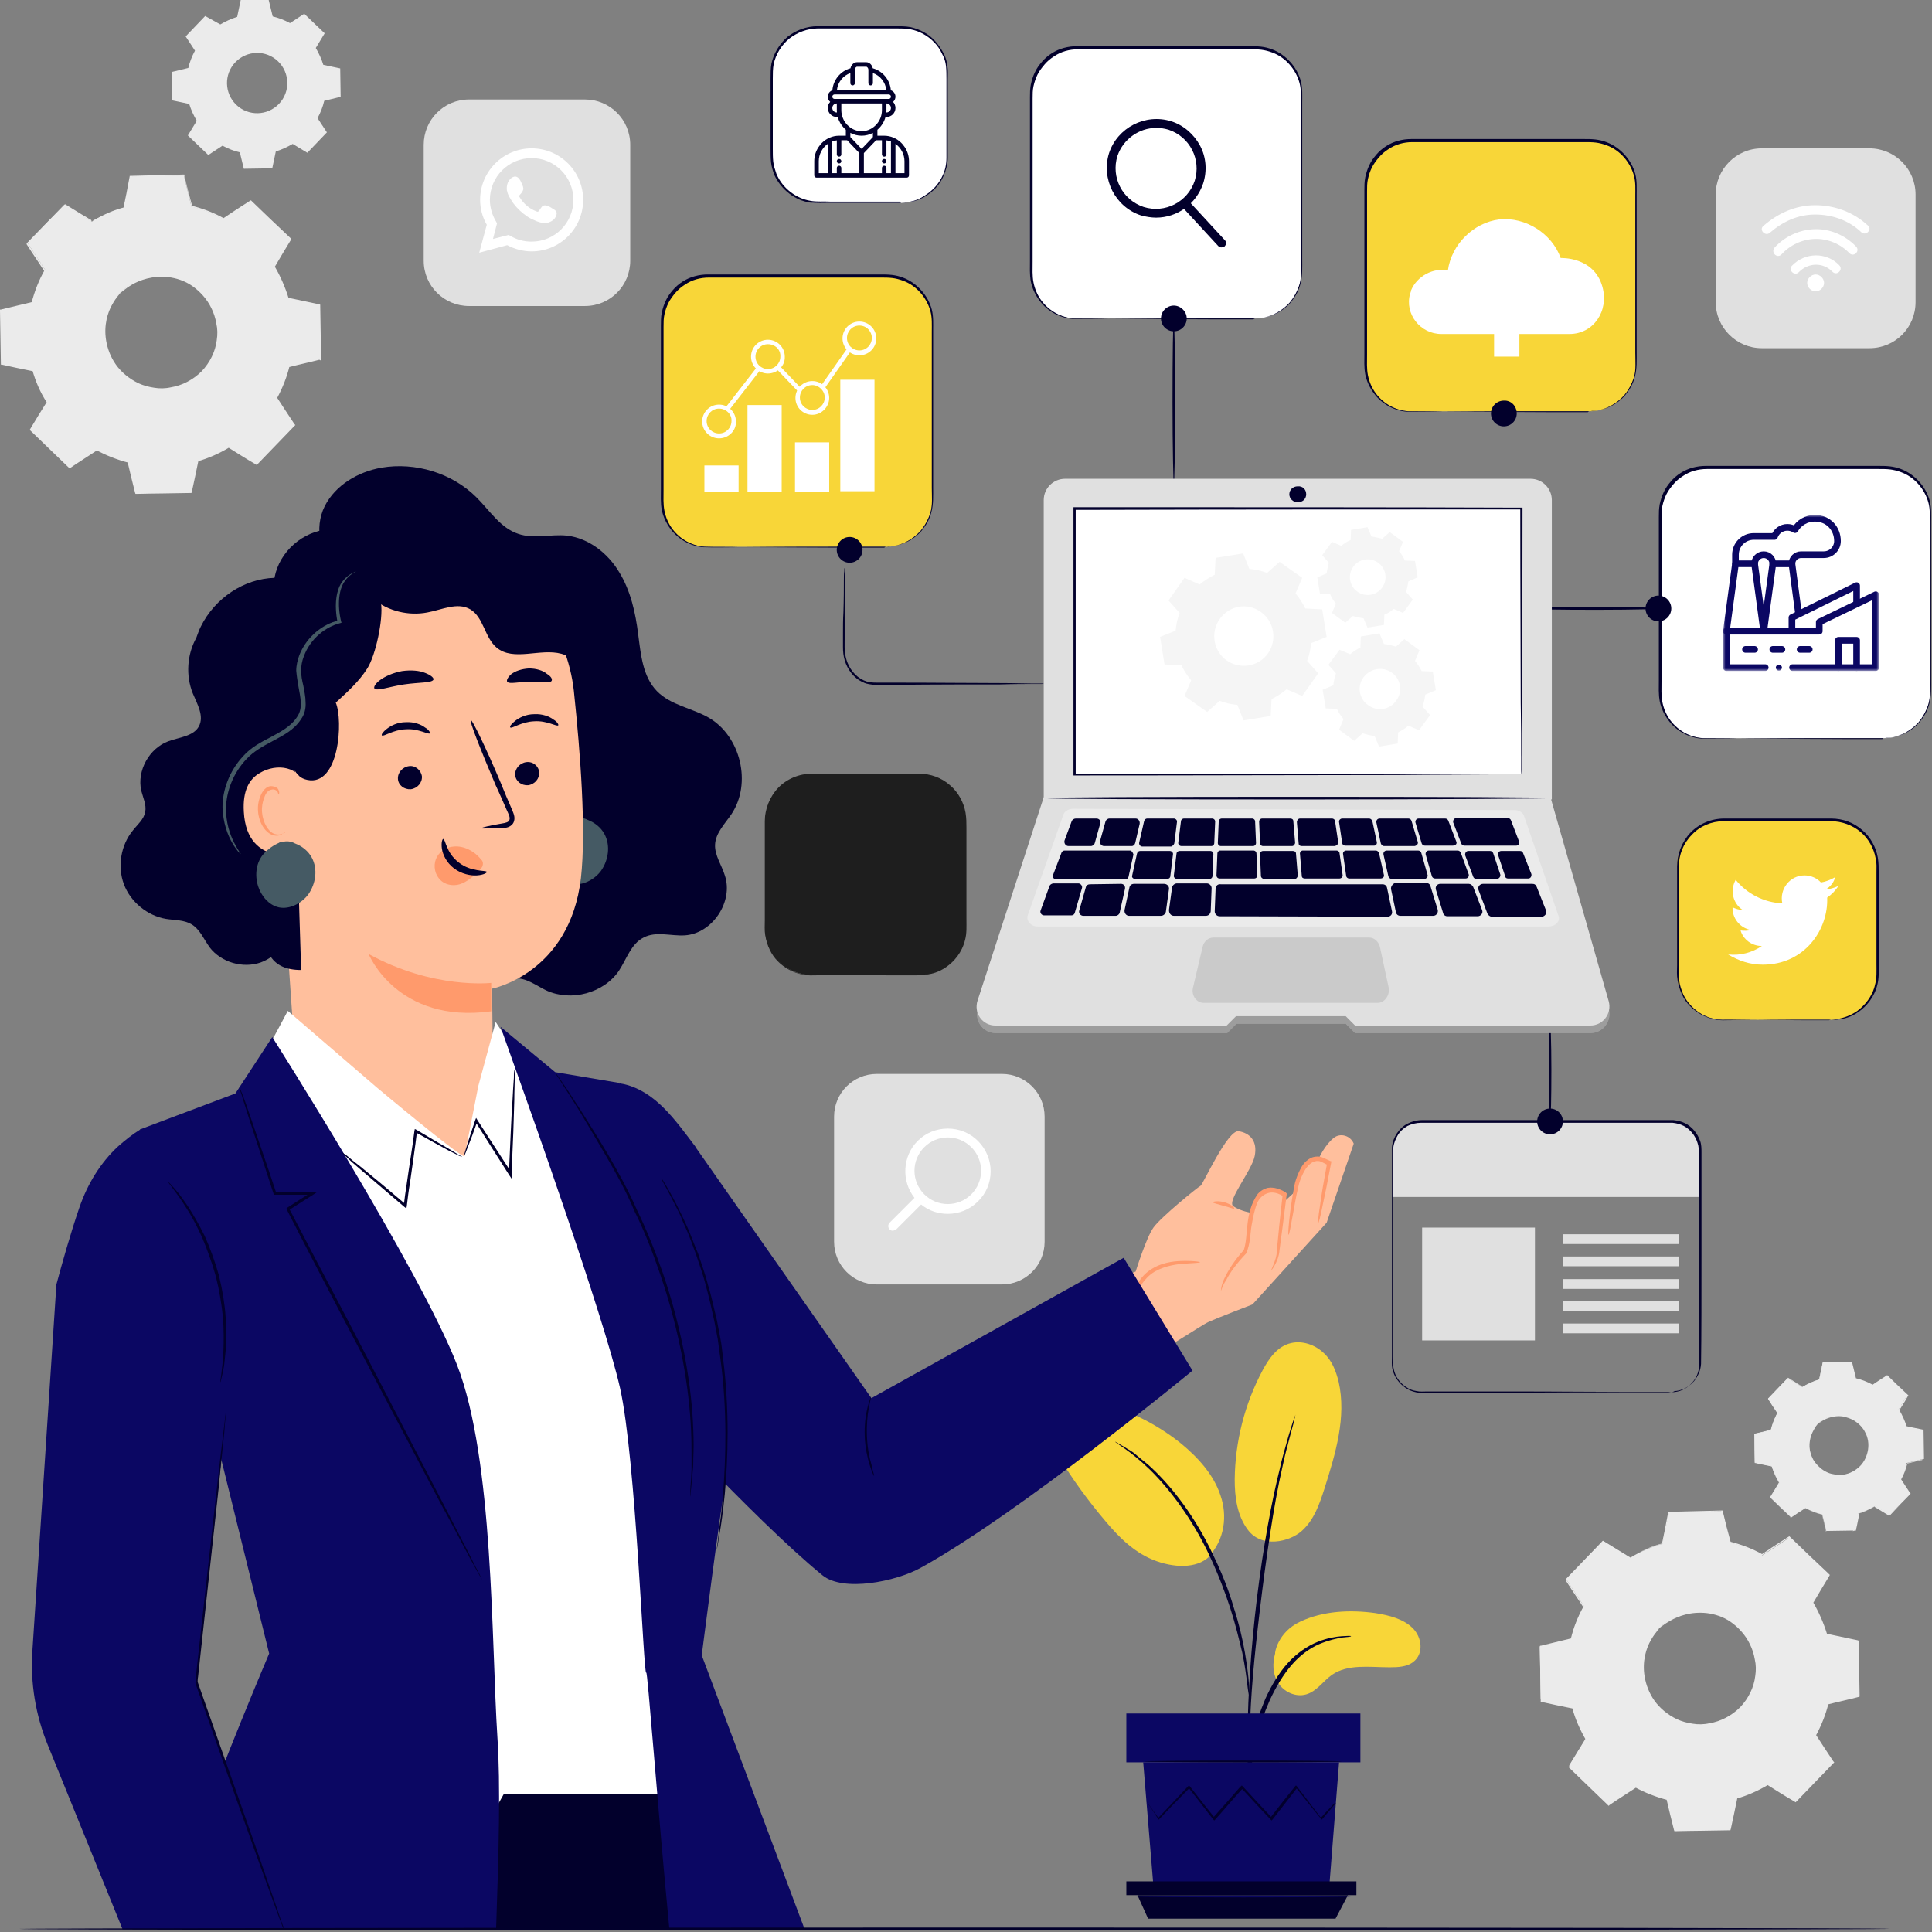 <?xml version="1.0" encoding="UTF-8"?>
<svg xmlns="http://www.w3.org/2000/svg" width="435" height="435" viewBox="0 0 435 435" fill="none">
  <rect x="0" y="0" width="435" height="435" fill="#808080" stroke="none"/>
  <g clip-path="url(#clip0_203_236)">
    <path d="M131.7 68.9H105.6C100 68.9 95.4 64.4 95.4 58.7V32.6C95.4 27 99.9 22.4 105.6 22.4H131.7C137.3 22.4 141.9 26.9 141.9 32.6V58.7C141.9 64.3 137.4 68.9 131.7 68.9Z" fill="#E0E0E0"></path>
    <path d="M107.9 56.9L109.6 50.6C108.6 48.9 108.1 46.9 108.1 45C108.1 38.6 113.3 33.4 119.7 33.4C126.1 33.4 131.3 38.6 131.3 45C131.3 51.4 126.1 56.6 119.7 56.6C117.8 56.6 115.9 56.1 114.2 55.2L107.9 56.9ZM114.5 52.9L114.9 53.1C116.4 54 118 54.4 119.7 54.4C124.9 54.4 129.1 50.2 129.1 45C129.1 39.8 124.9 35.6 119.7 35.6C114.5 35.6 110.3 39.8 110.3 45C110.3 46.7 110.8 48.4 111.7 49.9L111.9 50.3L111 53.8L114.5 52.9Z" fill="white"></path>
    <path fill-rule="evenodd" clip-rule="evenodd" d="M124.001 46.7C123.501 46.4 122.901 46.1 122.301 46.3C121.901 46.5 121.601 47.2 121.301 47.5C121.201 47.7 121.001 47.7 120.801 47.6C119.201 47 117.901 45.9 117.001 44.4C116.801 44.2 116.901 44 117.101 43.8C117.401 43.5 117.701 43.1 117.801 42.7C117.901 42.3 117.701 41.8 117.501 41.4C117.301 40.9 117.001 40.2 116.501 39.9C116.001 39.6 115.501 39.8 115.101 40.1C114.401 40.7 114.101 41.5 114.101 42.4C114.101 42.6 114.101 42.9 114.201 43.1C114.301 43.7 114.601 44.2 114.901 44.7C115.101 45.1 115.401 45.5 115.601 45.8C116.501 47 117.601 48 118.801 48.8C119.401 49.2 120.101 49.5 120.801 49.8C121.601 50.1 122.301 50.3 123.101 50.2C124.001 50 124.901 49.5 125.201 48.6C125.301 48.3 125.401 48.1 125.301 47.8C125.201 47.3 124.401 47 124.001 46.7Z" fill="white"></path>
    <path d="M367.1 350.7C369.4 349.3 371.8 348.3 374.3 347.6L375.8 340.5L387.8 340.3L389.5 347.3C392 347.9 394.5 348.9 396.8 350.2L402.9 346.2L411.5 354.5L407.7 360.7C409.1 363 410.1 365.4 410.8 367.9L417.9 369.4L418.1 381.4L411.1 383.1C410.5 385.6 409.5 388.1 408.2 390.4L412.2 396.5L403.9 405.1L397.7 401.3C395.4 402.7 393 403.7 390.5 404.4L389 411.5L377 411.7L375.3 404.7C372.8 404.1 370.3 403.1 368 401.8L361.9 405.8L353.3 397.5L357.1 391.3C355.7 389 354.7 386.6 354 384.1L346.9 382.6L346.7 370.6L353.7 368.9C354.3 366.4 355.3 363.9 356.6 361.6L352.6 355.5L360.9 346.9L367.1 350.7ZM373.5 366.7C368.6 371.8 368.7 380 373.8 384.9C378.9 389.8 387.1 389.7 392 384.6C396.9 379.5 396.8 371.3 391.7 366.4C386.6 361.4 378.4 361.6 373.5 366.7Z" fill="#EBEBEB"></path>
    <path d="M373.5 366.7C373.5 366.7 374.2 365.8 375.9 364.6C377.6 363.5 380.6 362.2 384.3 362.6C386.1 362.8 388.2 363.4 390 364.6C391.8 365.8 393.5 367.6 394.6 369.8C395.2 370.9 395.6 372.1 395.8 373.4C396 374.7 396.1 376 395.9 377.4C395.6 380.1 394.3 382.7 392.3 384.8C390.3 386.9 387.7 388.2 385 388.6C383.7 388.8 382.3 388.9 381 388.7C379.7 388.5 378.5 388.2 377.3 387.7C375 386.7 373.2 385 371.9 383.3C370.6 381.5 369.9 379.5 369.7 377.7C369.2 374 370.3 371 371.4 369.2C372.5 367.4 373.5 366.7 373.5 366.7C373.6 366.8 372.7 367.5 371.7 369.3C370.7 371 369.7 374 370.3 377.5C370.6 379.3 371.3 381.2 372.5 382.9C373.7 384.6 375.5 386.1 377.6 387.1C378.7 387.6 379.8 387.9 381.1 388.1C382.3 388.3 383.6 388.3 384.9 388C387.4 387.6 389.9 386.3 391.8 384.4C393.7 382.4 394.9 379.9 395.2 377.4C395.4 376.1 395.4 374.9 395.1 373.6C394.9 372.4 394.5 371.2 394 370.2C393 368.1 391.4 366.4 389.7 365.2C388 364 386 363.4 384.3 363.2C380.7 362.8 377.8 363.9 376.1 364.9C374.3 365.9 373.5 366.7 373.5 366.7Z" fill="#EBEBEB"></path>
    <path d="M367.1 350.7C367.1 350.7 367 350.6 366.7 350.5C366.4 350.3 366 350.1 365.5 349.8C364.4 349.2 362.9 348.2 360.8 347H360.9C358.8 349.2 356 352.1 352.6 355.7V355.5C353.8 357.3 355.2 359.4 356.6 361.6L356.7 361.7L356.6 361.8C355.4 363.9 354.4 366.4 353.8 369V369.1H353.7C351.5 369.6 349.1 370.2 346.7 370.8L346.9 370.5C347 374.3 347.1 378.3 347.1 382.5L346.9 382.2C349.1 382.7 351.5 383.2 354 383.7H354.2L354.3 383.9C355 386.2 356 388.7 357.4 391L357.5 391.2L357.4 391.4C356.2 393.3 355 395.4 353.6 397.6L353.5 397.2C356.2 399.8 359.1 402.6 362.1 405.5H361.7C363.6 404.3 365.7 402.9 367.8 401.5L368 401.4L368.2 401.5C370.3 402.7 372.8 403.7 375.4 404.3L375.6 404.4L375.7 404.6C376.2 406.8 376.8 409.2 377.4 411.6L377 411.3C380.8 411.2 384.9 411.2 389 411.1L388.6 411.4C389.1 409.2 389.6 406.7 390.1 404.3V404.1L390.3 404C392.7 403.3 395.1 402.3 397.4 400.9L397.6 400.8L397.8 400.9C399.9 402.2 402 403.4 404 404.7L403.5 404.8C406.3 401.9 409.1 399 411.8 396.2V396.7C410.5 394.7 409.1 392.6 407.8 390.6L407.7 390.4L407.8 390.2C409.1 387.9 410 385.5 410.6 383L410.7 382.8L410.9 382.7C413.3 382.1 415.6 381.5 417.9 381L417.6 381.3C417.5 377.2 417.5 373.2 417.4 369.3L417.7 369.6C415.3 369.1 412.9 368.6 410.6 368.1H410.4L410.3 367.9C409.6 365.4 408.5 363 407.2 360.8L407.1 360.6L407.2 360.4C408.5 358.3 409.7 356.2 411 354.2V354.6C408 351.7 405.1 348.9 402.4 346.2H402.8C400.7 347.6 398.7 348.9 396.7 350.2L396.6 350.3L396.5 350.2C394.1 348.8 391.7 347.9 389.3 347.3H389.2V347.2C388.6 344.6 388 342.3 387.5 340.1L387.7 340.3C383 340.4 379.1 340.4 375.7 340.5L375.9 340.4C375.3 343.2 374.8 345.6 374.4 347.5V347.6H374.3C371.8 348.3 370 349.1 368.8 349.7C369.9 349.1 371.7 348.2 374.3 347.5L374.2 347.6C374.6 345.7 375.1 343.3 375.6 340.5V340.4H375.7C379.1 340.3 383.1 340.2 387.7 340.1H387.9V340.3C388.4 342.5 389 344.8 389.7 347.3L389.5 347.1C391.9 347.7 394.4 348.6 396.9 350H396.6C398.5 348.7 400.5 347.4 402.7 346L402.9 345.9L403.1 346.1C405.8 348.7 408.7 351.5 411.8 354.4L412 354.6L411.9 354.8C410.7 356.8 409.4 358.9 408.2 361V360.7C409.5 362.9 410.6 365.4 411.4 368L411.1 367.8C413.4 368.3 415.8 368.8 418.2 369.3L418.5 369.4V369.7C418.6 373.6 418.6 377.6 418.7 381.7V382L418.4 382.1C416.1 382.7 413.7 383.2 411.4 383.8L411.7 383.5C411.1 386 410.1 388.5 408.8 390.9V390.5C410.1 392.5 411.4 394.5 412.8 396.6L413 396.8L412.8 397C410.1 399.8 407.3 402.7 404.5 405.6L404.3 405.8L404 405.6C401.9 404.4 399.9 403.1 397.8 401.8H398.2C395.9 403.2 393.4 404.3 390.9 405L391.2 404.7C390.7 407.1 390.2 409.6 389.7 411.8L389.6 412.1H389.3C385.2 412.2 381.1 412.2 377.3 412.3H377L376.9 412C376.3 409.6 375.7 407.2 375.2 405L375.5 405.3C372.8 404.6 370.3 403.6 368.1 402.4H368.5C366.4 403.8 364.3 405.1 362.4 406.4L362.2 406.6L362 406.4C359 403.5 356.1 400.7 353.4 398.1L353.2 397.9L353.3 397.7C354.6 395.5 355.9 393.4 357.1 391.5V391.8C355.7 389.4 354.6 386.9 354 384.5L354.2 384.7C351.7 384.2 349.3 383.7 347.1 383.2H346.9V383C346.8 378.8 346.8 374.8 346.7 371V370.8H346.9C349.4 370.2 351.8 369.6 354 369.1L353.8 369.3C354.5 366.6 355.5 364.1 356.7 362V362.2C355.3 360 353.9 358 352.7 356.1L352.6 356L352.7 355.9C356.1 352.4 358.9 349.5 361.1 347.3L361.2 347.2H361.3C363.3 348.4 364.8 349.4 365.9 350C366.4 350.3 366.8 350.6 367.1 350.7Z" fill="#EBEBEB"></path>
    <path d="M20.7 49.9C23 48.5 25.4 47.5 27.9 46.8L29.4 39.7L41.4 39.5L43.1 46.5C45.6 47.1 48.1 48.1 50.4 49.4L56.5 45.4L65.1 53.7L61.3 59.9C62.7 62.2 63.7 64.6 64.4 67.1L71.5 68.6L71.7 80.6L64.7 82.3C64.1 84.8 63.1 87.3 61.8 89.6L65.8 95.7L57.5 104.3L51.3 100.5C49 101.9 46.6 102.9 44.1 103.6L42.6 110.7L30.6 110.9L28.9 103.9C26.4 103.3 23.9 102.3 21.6 101L15.5 105L6.9 96.7L10.7 90.5C9.3 88.2 8.3 85.8 7.6 83.3L0.5 81.8L0.3 69.8L7.3 68.1C7.9 65.6 8.9 63.1 10.2 60.8L6.2 54.7L14.5 46.1L20.7 49.9ZM27.1 65.9C22.2 71 22.3 79.2 27.4 84.1C32.5 89 40.7 88.9 45.6 83.8C50.5 78.7 50.4 70.5 45.3 65.6C40.2 60.6 32.1 60.8 27.1 65.9Z" fill="#EBEBEB"></path>
    <path d="M27.1 65.9C27.1 65.9 27.8 65 29.5 63.8C31.2 62.7 34.2 61.4 37.9 61.8C39.7 62 41.8 62.6 43.6 63.8C45.4 65 47.1 66.8 48.2 69C48.8 70.1 49.2 71.3 49.4 72.6C49.6 73.9 49.7 75.2 49.5 76.6C49.2 79.3 47.9 81.9 45.9 84C43.9 86.1 41.3 87.4 38.6 87.8C37.3 88 35.9 88.1 34.6 87.9C33.3 87.7 32.1 87.4 30.9 86.9C28.6 85.9 26.8 84.2 25.5 82.5C24.2 80.7 23.5 78.7 23.3 76.9C22.8 73.2 23.9 70.2 25 68.4C26.2 66.6 27.1 65.9 27.1 65.9C27.2 66 26.3 66.7 25.3 68.5C24.3 70.2 23.3 73.2 23.9 76.7C24.2 78.5 24.9 80.4 26.1 82.1C27.3 83.8 29.1 85.3 31.2 86.3C32.3 86.8 33.4 87.1 34.7 87.3C35.9 87.5 37.2 87.5 38.5 87.2C41 86.8 43.5 85.5 45.4 83.6C47.3 81.6 48.5 79.1 48.8 76.6C49 75.3 49 74.1 48.7 72.8C48.5 71.6 48.1 70.4 47.6 69.4C46.6 67.3 45 65.6 43.3 64.4C41.6 63.2 39.6 62.6 37.9 62.4C34.3 62 31.4 63.1 29.7 64.1C28 65.1 27.2 66 27.1 65.9Z" fill="#EBEBEB"></path>
    <path d="M20.7 49.9C20.7 49.9 20.6 49.8 20.3 49.7C20 49.5 19.6 49.3 19.1 49C18 48.4 16.5 47.4 14.4 46.2H14.5C12.4 48.4 9.6 51.3 6.2 54.9V54.7C7.4 56.5 8.8 58.6 10.2 60.8L10.3 60.9L10.4 61C9.2 63.1 8.2 65.6 7.6 68.2V68.3H7.5C5.3 68.8 2.9 69.4 0.5 70L0.7 69.7C0.8 73.5 0.9 77.5 0.9 81.7L0.7 81.4C2.9 81.9 5.3 82.4 7.8 82.9H8L8.1 83.1C8.8 85.4 9.8 87.9 11.2 90.2L11.3 90.4L11 90.7C9.8 92.6 8.6 94.7 7.2 96.9L7.1 96.5C9.8 99.1 12.7 101.9 15.7 104.8H15.3C17.2 103.6 19.3 102.2 21.4 100.8L21.6 100.7L21.8 100.8C23.9 102 26.4 103 29 103.6L29.2 103.7L29.3 103.9C29.8 106.1 30.4 108.5 31 110.9L30.6 110.6C34.4 110.5 38.5 110.5 42.6 110.4L42.2 110.7C42.7 108.5 43.2 106 43.7 103.6V103.4L43.9 103.3C46.3 102.6 48.7 101.6 51 100.2L51.2 100.1L51.4 100.2C53.5 101.5 55.6 102.7 57.6 104L57.1 104.1C59.9 101.2 62.7 98.3 65.4 95.5V96C64.1 94 62.7 91.9 61.4 89.9L61.3 89.7L61.4 89.5C62.7 87.2 63.6 84.8 64.2 82.3L64.3 82.1L64.5 82C66.9 81.4 69.2 80.8 71.5 80.3L71.2 80.6C71.1 76.5 71.1 72.5 71 68.6L71.3 68.9C68.9 68.4 66.5 67.9 64.2 67.4H64L63.9 67.2C63.2 64.7 62.1 62.3 60.8 60.1L61 59.9L61.1 59.7C62.4 57.6 63.6 55.5 64.9 53.5V53.9C61.9 51 59 48.2 56.3 45.5H56.7C54.6 46.9 52.6 48.2 50.6 49.5L50.5 49.6L50.4 49.5C48 48.1 45.6 47.2 43.2 46.6H43.1V46.5C42.5 43.9 41.9 41.6 41.4 39.4L41.6 39.6C36.9 39.7 33 39.7 29.6 39.8L29.8 39.7C29.2 42.5 28.7 44.9 28.3 46.8V46.9H28.2C25.7 47.6 23.9 48.4 22.7 49C22.1 49.3 21.7 49.5 21.4 49.7C20.9 49.8 20.7 49.9 20.7 49.9C20.7 49.9 20.8 49.8 21.1 49.6C21.4 49.4 21.8 49.2 22.4 48.9C23.5 48.3 25.3 47.4 27.9 46.7L27.8 46.8C28.2 44.9 28.7 42.5 29.2 39.7V39.6H29.3C32.7 39.5 36.7 39.4 41.3 39.3H41.5V39.5C42 41.7 42.6 44 43.3 46.5L43.1 46.3C45.5 46.9 48 47.8 50.5 49.2H50.2C52.1 47.9 54.1 46.6 56.3 45.2L56.5 45.1L56.7 45.3C59.4 47.9 62.3 50.7 65.4 53.6L65.6 53.8L65.5 54C64.3 56 63 58.1 61.8 60.2V59.9C63.1 62.1 64.2 64.6 65 67.2L64.7 67C67 67.5 69.4 68 71.8 68.5L72.1 68.6V68.9C72.2 72.8 72.2 76.8 72.3 80.9V81.2L71.9 81C69.6 81.6 67.2 82.1 64.9 82.7L65.2 82.4C64.6 84.9 63.6 87.4 62.3 89.8V89.4C63.6 91.4 64.9 93.4 66.3 95.5L66.5 95.7L66.3 95.9C63.6 98.7 60.8 101.6 58 104.5L57.8 104.7L57.5 104.5C55.4 103.3 53.4 102 51.3 100.7H51.7C49.4 102.1 46.9 103.2 44.4 103.9L44.7 103.6C44.2 106 43.7 108.5 43.2 110.7L43.1 111H42.8C38.7 111.1 34.6 111.1 30.8 111.2H30.5L30.4 110.9C29.8 108.5 29.2 106.1 28.7 103.9L29 104.2C26.3 103.5 23.8 102.5 21.6 101.3H22C19.9 102.7 17.8 104 15.9 105.3L15.7 105.5L15.5 105.3C12.5 102.4 9.6 99.6 6.9 97L6.7 96.8L6.8 96.6C8.1 94.4 9.4 92.3 10.6 90.4V90.7C9 88.3 8 85.8 7.3 83.4L7.5 83.6C5 83.1 2.6 82.6 0.4 82.1H0.2V81.9C0.1 77.7 0.1 73.7 0 69.9V69.7H0.2C2.7 69.1 5.1 68.5 7.3 68L7.1 68.2C7.8 65.5 8.8 63 10 60.9V61.1C8.6 58.9 7.2 56.9 6 55V54.8L6.1 54.7C9.5 51.2 12.3 48.3 14.5 46.1L14.6 46H14.7C16.7 47.2 18.2 48.2 19.3 48.8C19.8 49.1 20.2 49.4 20.5 49.5C20.6 49.8 20.7 49.9 20.7 49.9Z" fill="#EBEBEB"></path>
    <path d="M405.8 312.3C407 311.6 408.3 311 409.6 310.6L410.4 306.8L416.8 306.7L417.7 310.4C419 310.7 420.3 311.2 421.6 311.9L424.8 309.8L429.4 314.2L427.4 317.5C428.1 318.7 428.7 320 429.1 321.3L432.9 322.1L433 328.5L429.3 329.4C429 330.7 428.5 332 427.8 333.3L429.9 336.5L425.5 341.1L422.2 339.1C421 339.8 419.7 340.4 418.4 340.8L417.6 344.6L411.2 344.7L410.3 341C409 340.7 407.7 340.2 406.4 339.5L403.2 341.6L398.6 337.2L400.6 333.9C399.9 332.7 399.3 331.4 398.9 330.1L395.1 329.3L395 322.9L398.7 322C399 320.7 399.5 319.4 400.2 318.1L398.1 314.9L402.5 310.3L405.8 312.3ZM409.2 320.7C406.6 323.4 406.7 327.7 409.4 330.3C412.1 332.9 416.4 332.8 419 330.1C421.6 327.4 421.5 323.1 418.8 320.5C416.1 318 411.8 318 409.2 320.7Z" fill="#EBEBEB"></path>
    <path d="M49.6 5.5C50.8 4.8 52.1 4.2 53.4 3.8L54.2 0H60.5L61.4 3.7C62.7 4 64 4.5 65.3 5.2L68.5 3.1L73.1 7.5L71.1 10.8C71.8 12 72.4 13.3 72.8 14.6L76.6 15.4L76.7 21.8L73 22.7C72.7 24 72.2 25.3 71.5 26.6L73.6 29.8L69.2 34.4L65.9 32.4C64.7 33.1 63.4 33.7 62.1 34.1L61.3 37.9L54.9 38L54 34.3C52.7 34 51.4 33.5 50.1 32.8L46.9 34.9L42.3 30.5L44.3 27.2C43.6 26 43 24.7 42.6 23.4L38.8 22.6L38.7 16.2L42.4 15.3C42.7 14 43.2 12.7 43.9 11.4L41.8 8.2L46.2 3.6L49.6 5.5ZM53 14C50.4 16.7 50.5 21 53.2 23.6C55.9 26.2 60.2 26.1 62.8 23.4C65.4 20.7 65.3 16.4 62.6 13.8C59.9 11.2 55.6 11.3 53 14Z" fill="#EBEBEB"></path>
    <path d="M409.2 320.7C409.2 320.7 409.6 320.2 410.5 319.6C411.4 319 413 318.3 415 318.5C416 318.6 417 318.9 418 319.6C419 320.2 419.9 321.2 420.4 322.4C420.7 323 420.9 323.6 421 324.3C421.1 325 421.1 325.7 421 326.4C420.8 327.8 420.2 329.2 419.1 330.3C418 331.4 416.7 332.1 415.2 332.3C414.5 332.4 413.8 332.4 413.1 332.3C412.4 332.2 411.8 332 411.2 331.7C410 331.2 409 330.3 408.4 329.4C407.7 328.4 407.4 327.4 407.2 326.4C406.9 324.4 407.5 322.8 408.1 321.9C408.7 321.1 409.2 320.7 409.2 320.7C409.2 320.7 408.8 321.1 408.3 322.1C407.8 323 407.2 324.6 407.5 326.5C407.7 327.4 408 328.4 408.7 329.3C409.4 330.2 410.3 331 411.4 331.5C412 331.8 412.6 331.9 413.2 332C413.8 332.1 414.5 332.1 415.2 332C416.5 331.8 417.8 331.1 418.8 330.1C419.8 329.1 420.4 327.7 420.6 326.4C420.7 325.7 420.7 325.1 420.6 324.4C420.5 323.8 420.3 323.1 420 322.6C419.5 321.5 418.6 320.6 417.7 320C416.8 319.4 415.8 319.1 414.8 318.9C412.9 318.7 411.4 319.3 410.5 319.8C409.6 320.3 409.2 320.8 409.2 320.7Z" fill="#EBEBEB"></path>
    <path d="M405.8 312.3C405.8 312.3 405.7 312.3 405.6 312.2C405.4 312.1 405.2 312 405 311.8C404.4 311.5 403.6 311 402.5 310.3H402.6C401.5 311.5 400 313 398.2 314.9V314.8C398.8 315.8 399.6 316.9 400.3 318V318.1V318.2C399.7 319.3 399.2 320.6 398.8 322V322.1H398.7C397.5 322.4 396.3 322.7 395 323L395.1 322.9C395.1 324.9 395.2 327 395.2 329.3L395.1 329.2C396.3 329.4 397.5 329.7 398.9 330H399V330.1C399.3 331.3 399.9 332.6 400.6 333.9L400.7 334L400.6 334.1C400 335.1 399.3 336.2 398.6 337.4V337.2C400 338.6 401.6 340.1 403.2 341.6H403C404 340.9 405.1 340.2 406.2 339.5L406.3 339.4L406.4 339.5C407.5 340.1 408.8 340.7 410.2 341H410.3V341.1C410.6 342.3 410.9 343.5 411.2 344.8L411 344.7C413 344.7 415.2 344.6 417.4 344.6L417.2 344.8C417.4 343.6 417.7 342.3 418 341V340.9H418.1C419.4 340.5 420.6 340 421.9 339.3L422 339.2L422.1 339.3C423.2 340 424.3 340.6 425.4 341.3H425.2C426.7 339.8 428.2 338.2 429.6 336.7V336.9C428.9 335.8 428.2 334.7 427.5 333.7L427.4 333.6L427.5 333.5C428.2 332.3 428.7 331 429 329.7V329.6H429.1C430.4 329.3 431.6 329 432.8 328.7L432.7 328.9C432.7 326.7 432.6 324.6 432.6 322.5L432.7 322.7C431.4 322.4 430.2 322.2 428.9 321.9H428.8V321.8C428.4 320.5 427.9 319.2 427.2 318L427.1 317.9L427.2 317.8C427.9 316.7 428.5 315.6 429.2 314.5V314.7C427.6 313.1 426.1 311.7 424.6 310.3H424.8C423.7 311 422.6 311.7 421.6 312.4H421.5H421.4C420.1 311.7 418.8 311.2 417.6 310.9H417.5V310.8C417.2 309.4 416.9 308.2 416.6 307.1L416.7 307.2C414.2 307.2 412.1 307.3 410.3 307.3L410.4 307.2C410.1 308.7 409.8 309.9 409.6 311C408.3 311.4 407.3 311.8 406.7 312.1C406.4 312.3 406.2 312.4 406 312.5C405.9 312.2 405.8 312.3 405.8 312.3C405.8 312.3 405.9 312.2 406 312.2C406.1 312.1 406.4 312 406.7 311.8C407.3 311.5 408.3 311 409.6 310.6C409.8 309.6 410.1 308.3 410.4 306.8V306.7H410.5C412.3 306.7 414.4 306.6 416.9 306.6H417V306.7C417.3 307.9 417.6 309.1 417.9 310.4L417.8 310.3C419.1 310.6 420.4 311.1 421.7 311.8H421.6C422.6 311.1 423.7 310.4 424.8 309.7L424.9 309.6L425 309.7C426.4 311.1 428 312.6 429.6 314.1L429.7 314.2L429.6 314.3C429 315.4 428.3 316.5 427.6 317.6V317.4C428.3 318.6 428.9 319.9 429.3 321.2L429.2 321.1C430.4 321.4 431.7 321.6 433 321.9H433.1V322C433.1 324.1 433.2 326.2 433.2 328.4V328.5H433.1C431.9 328.8 430.6 329.1 429.4 329.4L429.5 329.3C429.2 330.6 428.7 332 428 333.2V333C428.7 334.1 429.4 335.1 430.1 336.2L430.2 336.3L430.1 336.4C428.6 337.9 427.2 339.4 425.7 341L425.6 341.1L425.5 341C424.4 340.3 423.3 339.7 422.2 339H422.4C421.2 339.7 419.8 340.3 418.6 340.7L418.7 340.6C418.4 341.9 418.2 343.2 417.9 344.4V344.6H417.7C415.5 344.6 413.4 344.7 411.3 344.7H411.1V344.6C410.8 343.3 410.5 342 410.2 340.9L410.3 341C408.9 340.7 407.5 340.1 406.4 339.5H406.6C405.5 340.2 404.4 340.9 403.4 341.6L403.3 341.7L403.2 341.6C401.6 340.1 400.1 338.6 398.6 337.2L398.5 337.1L398.6 337C399.3 335.9 400 334.7 400.6 333.7V333.9C399.8 332.6 399.3 331.3 398.9 330.1L399 330.2C397.7 329.9 396.4 329.7 395.2 329.4H395.1V329.3C395.1 327.1 395 324.9 395 322.9V322.8H395.1C396.4 322.5 397.7 322.2 398.8 321.9L398.7 322C399.1 320.6 399.6 319.3 400.2 318.1V318.2C399.4 317 398.7 316 398.1 315V314.9L398.2 314.8C400 312.9 401.5 311.4 402.6 310.2C403.7 310.9 404.5 311.4 405 311.7C405.3 311.9 405.5 312 405.6 312.1C405.7 312.2 405.8 312.3 405.8 312.3Z" fill="#EBEBEB"></path>
    <path d="M292.8 365.1C297.9 362.7 304 362.4 309.7 363.2C312.8 363.7 316 364.5 318.1 366.6C320.2 368.7 320.6 372.4 318.2 374.2C316.8 375.3 314.8 375.4 312.9 375.4C308.4 375.4 303.5 374.6 299.9 377.1C297.9 378.5 296.5 380.8 294.1 381.5C291.7 382.2 289 380.9 287.8 378.9C286.5 376.9 286.5 374.5 287.1 372.3C287 372.3 287.6 367.5 292.8 365.1Z" fill="#F8D638"></path>
    <path d="M281 344.5C284.1 348.6 290.3 347.2 293.1 344.7C295.9 342.2 297.1 338.6 298.2 335.2C300.7 327.3 303.2 319.1 301.4 311.1C300.8 308.7 299.9 306.3 298 304.6C296.1 302.8 293.3 301.8 290.7 302.4C287.6 303.1 285.7 305.9 284.3 308.5C280.2 316.2 278.1 324.6 278 333.1C278 337 278.5 341.2 281 344.5Z" fill="#F8D638"></path>
    <path d="M272.3 350.3C275.7 346.6 276.4 341.3 274.8 336.7C273.3 332.1 269.8 328.2 265.9 325C261.3 321.3 255.8 318.3 249.9 316.5C247.6 315.8 245.2 315.2 242.7 315.4C240.3 315.6 237.8 316.7 236.7 318.7C235 321.6 236.6 325.1 238.4 328C241.5 333.1 245 337.9 248.9 342.5C252 346.2 255.6 349.8 260.4 351.5C265.2 353.2 270.2 353 272.7 350" fill="#F8D638"></path>
    <path d="M280.8 405.9C280.9 405.9 281 405.2 281.1 404C281.2 402.7 281.4 401 281.6 398.9C281.9 396.8 282.2 394.2 282.9 391.5C283.5 388.8 284.6 385.8 285.9 382.8C287.3 379.8 288.9 377.1 290.8 374.9C292.7 372.7 294.9 371.1 297 370.2C299.1 369.3 301 368.9 302.2 368.7C303.5 368.6 304.2 368.5 304.2 368.4C304.2 368.3 303.5 368.3 302.1 368.4C300.8 368.5 298.8 368.8 296.6 369.7C294.4 370.6 292 372.2 290 374.4C288 376.6 286.3 379.4 284.9 382.5C283.6 385.6 282.6 388.6 281.9 391.4C281.3 394.2 281 396.8 280.8 398.9C280.6 401 280.6 402.8 280.5 404C280.7 405.2 280.7 405.9 280.8 405.9Z" fill="#02002C"></path>
    <path d="M281.2 402C281.2 402 281.2 401.7 281.3 401.1C281.3 400.5 281.3 399.6 281.3 398.6C281.3 396.5 281.3 393.4 281.4 389.6C281.6 382 282.3 373.8 283.7 362.2C285 351.3 286.8 338.7 288.7 330.5C289.1 328.6 289.5 326.9 289.9 325.5C290.3 324 290.6 322.7 290.9 321.7C291.2 320.7 291.4 319.9 291.5 319.3C291.6 318.8 291.7 318.5 291.7 318.5C291.7 318.5 291.6 318.8 291.4 319.3C291.2 319.9 290.9 320.7 290.6 321.7C290.3 322.7 289.9 324 289.5 325.5C289.1 327 288.6 328.6 288.2 330.5C286.3 338 284.4 348.4 283 359.9C281.6 371.5 281 382 280.9 389.7C280.8 393.5 280.9 396.6 281 398.7C281.1 399.7 281.1 400.5 281.2 401.2C281.1 401.7 281.1 402 281.2 402Z" fill="#02002C"></path>
    <path d="M281.201 381.7C281.301 381.7 281.201 380.8 281.201 379.1C281.101 377.5 280.801 375.1 280.301 372.1C279.801 369.2 279.001 365.7 277.801 362C277.301 360.3 276.101 356.2 273.101 350C269.201 341.7 264.001 334.9 259.401 330.6C258.301 329.5 257.101 328.7 256.201 327.9C255.701 327.5 255.301 327.1 254.801 326.8C254.401 326.5 253.901 326.3 253.501 326C252.001 325.1 251.101 324.6 251.101 324.6C251.001 324.8 254.501 326.6 258.901 330.9C263.301 335.2 268.401 341.9 272.301 350.2C274.401 354.7 275.901 358.7 277.001 362.1C278.201 365.8 279.001 369.2 279.701 372.1C280.301 375 280.601 377.3 280.801 379C281.001 380.8 281.201 381.7 281.201 381.7Z" fill="#02002C"></path>
    <path d="M257.4 396.8L259.7 424.7H299.3L301.5 396.8H257.4Z" fill="#0B0763"></path>
    <path d="M306.301 385.8H253.601V396.8H306.301V385.8Z" fill="#0B0763"></path>
    <path d="M253.601 423.6V426.7H256.101H305.401V423.6H253.601Z" fill="#02002C"></path>
    <path d="M258.501 432L256.101 426.7H303.501L300.701 432H258.501Z" fill="#02002C"></path>
    <path d="M300.8 405.9C300.8 405.9 300.7 406 300.6 406.2C300.4 406.4 300.2 406.6 300 406.9C299.4 407.6 298.7 408.4 297.7 409.6L297.6 409.7L297.5 409.6C296 407.8 294.1 405.4 291.8 402.5H292.1C290.4 404.7 288.5 407.1 286.5 409.7L286.3 409.9L286.1 409.7C284 407.5 281.8 405.1 279.5 402.6H279.9C279.8 402.7 279.7 402.9 279.5 403C277.4 405.3 275.5 407.6 273.6 409.7L273.4 409.9L273.2 409.7C271.2 407.1 269.3 404.7 267.6 402.5H267.9C265.1 405.3 262.8 407.7 261 409.6L260.9 409.7L260.8 409.6C259.9 408.2 259.2 407.1 258.6 406.3C258.4 405.9 258.2 405.7 258 405.4C258.2 405.6 258.4 405.9 258.6 406.2C259.2 407 259.9 408.1 260.9 409.4H260.7C262.5 407.5 264.8 405.1 267.5 402.2L267.7 402L267.9 402.2C269.6 404.4 271.5 406.8 273.5 409.3H273.1C275 407.2 277 404.9 279 402.6C279.1 402.5 279.2 402.3 279.4 402.2L279.6 402L279.8 402.2C282.1 404.7 284.3 407.1 286.4 409.3H286C288 406.7 289.9 404.3 291.6 402.2L291.8 402L292 402.2C294.2 405.1 296.1 407.5 297.5 409.4H297.3C298.3 408.3 299.1 407.4 299.7 406.8C300 406.5 300.2 406.3 300.3 406.1C300.7 406 300.8 405.9 300.8 405.9Z" fill="#02002C"></path>
    <path d="M302.1 396.6C302.1 396.7 292.2 396.8 279.9 396.8C267.7 396.8 257.7 396.7 257.7 396.6C257.7 396.5 267.6 396.4 279.9 396.4C292.2 396.4 302.1 396.5 302.1 396.6Z" fill="#02002C"></path>
    <path d="M304.1 427C304.1 427.1 293.3 427.2 280 427.2C266.7 427.2 255.9 427.1 255.9 427C255.9 426.9 266.7 426.8 280 426.8C293.3 426.8 304.1 426.9 304.1 427Z" fill="#0B0763"></path>
    <path d="M225.6 289.2H197.4C192.1 289.2 187.8 284.9 187.8 279.6V251.4C187.8 246.1 192.1 241.8 197.4 241.8H225.6C230.9 241.8 235.2 246.1 235.2 251.4V279.6C235.2 284.9 230.9 289.2 225.6 289.2Z" fill="#E0E0E0"></path>
    <path d="M201 277.1C200.7 277.1 200.5 277 200.3 276.8C199.9 276.4 199.9 275.7 200.3 275.3L205.9 269.7C202.9 265.9 203.2 260.3 206.6 256.9C208.4 255.1 210.8 254.1 213.4 254.1C216 254.1 218.4 255.1 220.2 256.9C224 260.7 224 266.8 220.2 270.5C218.4 272.3 216 273.3 213.4 273.3C211.2 273.3 209.1 272.6 207.4 271.2L201.8 276.8C201.5 276.9 201.3 277.1 201 277.1ZM213.4 256.1C211.4 256.1 209.5 256.9 208.1 258.3C206.7 259.7 205.9 261.6 205.9 263.6C205.9 265.6 206.7 267.5 208.1 268.9C209.5 270.3 211.4 271.1 213.4 271.1C215.4 271.1 217.3 270.3 218.7 268.9C220.1 267.5 220.9 265.6 220.9 263.6C220.9 261.6 220.1 259.7 218.7 258.3C217.3 256.9 215.4 256.1 213.4 256.1Z" fill="white"></path>
    <path d="M420.9 78.4H396.7C391 78.4 386.3 73.8 386.3 68V43.8C386.3 38.1 390.9 33.4 396.7 33.4H420.9C426.6 33.4 431.3 38 431.3 43.8V68C431.3 73.8 426.7 78.4 420.9 78.4Z" fill="#E0E0E0"></path>
    <path d="M410.699 63.7C410.699 64.7 409.799 65.6 408.799 65.6C407.799 65.6 406.899 64.7 406.899 63.7C406.899 62.7 407.799 61.8 408.799 61.8C409.799 61.8 410.699 62.7 410.699 63.7Z" fill="white"></path>
    <path d="M405 61.3C407.1 59.1 410.5 59 412.6 61.2C413.6 62.2 415.1 60.7 414.1 59.7C411.2 56.7 406.4 56.8 403.5 59.8C402.5 60.7 404 62.3 405 61.3Z" fill="white"></path>
    <path d="M398.5 52.4C401.4 49.9 404.8 48.3 408.7 48.3C412.5 48.3 416.3 49.6 419.1 52.3C420.1 53.2 421.6 51.7 420.6 50.8C417.4 47.8 413.1 46.2 408.7 46.2C404.3 46.2 400.3 48 397 50.9C396 51.8 397.5 53.3 398.5 52.4Z" fill="white"></path>
    <path d="M401.099 57.3C402.999 55.2 405.699 53.9 408.599 53.8C411.499 53.7 414.399 54.9 416.399 57C417.399 58 418.899 56.5 417.899 55.5C415.499 53 412.099 51.5 408.599 51.6C405.199 51.7 401.899 53.2 399.599 55.7C398.599 56.8 400.099 58.3 401.099 57.3Z" fill="white"></path>
    <path d="M349 229.6C349.1 229.6 349.3 234.6 349.3 240.9C349.3 247.1 349.2 252.2 349 252.2C348.9 252.2 348.7 247.2 348.7 240.9C348.7 234.6 348.9 229.6 349 229.6Z" fill="#02002C"></path>
    <path d="M264.3 109.4C264.2 109.4 264 101 264 90.6C264 80.2 264.1 71.8 264.3 71.8C264.4 71.8 264.6 80.2 264.6 90.6C264.6 101 264.4 109.4 264.3 109.4Z" fill="#02002C"></path>
    <path d="M235.3 153.9C235.3 153.9 235.1 153.9 234.6 154C234.1 154 233.4 154 232.6 154C230.8 154 228.3 154 225.3 154.1C219.1 154.1 210.6 154.1 201.2 154.2C200 154.2 198.9 154.2 197.7 154.2C197.1 154.2 196.6 154.2 196 154.1C195.4 154 194.8 153.9 194.3 153.6C192.2 152.7 190.8 150.7 190.2 148.7C189.9 147.7 189.8 146.7 189.8 145.7C189.8 144.7 189.8 143.8 189.8 142.9C189.8 141.1 189.8 139.4 189.9 137.9C190 134.9 190 132.4 190 130.6C190 129.8 190 129.1 190.1 128.6C190.1 128.1 190.1 127.9 190.2 127.9C190.2 127.9 190.2 128.1 190.2 128.6C190.2 129.1 190.2 129.8 190.2 130.6C190.2 132.4 190.2 134.9 190.2 137.9C190.2 139.4 190.2 141.1 190.2 142.9C190.2 144.7 190 146.7 190.6 148.6C191.2 150.5 192.5 152.3 194.5 153.2C195 153.4 195.5 153.6 196 153.6C196.5 153.7 197.1 153.7 197.7 153.7C198.8 153.7 200 153.7 201.2 153.7C210.6 153.7 219.1 153.8 225.3 153.8C228.3 153.8 230.8 153.9 232.6 153.9C233.4 153.9 234.1 153.9 234.6 153.9C235.1 153.9 235.3 153.9 235.3 153.9Z" fill="#02002C"></path>
    <path d="M282.6 71.7H242.4C236.7 71.7 232 67.1 232 61.3V21.1C232 15.4 236.6 10.7 242.4 10.7H282.6C288.3 10.7 293 15.3 293 21.1V61.3C293 67.1 288.4 71.7 282.6 71.7Z" fill="white"></path>
    <path d="M282.6 71.7C282.6 71.7 283.4 71.7 284.9 71.4C286.3 71.1 288.5 70.2 290.4 68.1C291.3 67 292.1 65.6 292.6 64C293.1 62.3 292.9 60.4 292.9 58.4C292.9 54.3 292.9 49.7 292.9 44.6C292.9 39.5 292.9 33.9 292.9 27.9C292.9 26.4 292.9 24.9 292.9 23.3C292.9 21.7 293 20.2 292.6 18.7C291.8 15.7 289.5 12.9 286.4 11.8C285.6 11.5 284.8 11.3 284 11.2C283.2 11.1 282.3 11.1 281.5 11.1C279.8 11.1 278 11.1 276.3 11.1C272.8 11.1 269.2 11.1 265.5 11.1C258.1 11.1 250.5 11.1 242.7 11.1C240.8 11.1 238.9 11.6 237.3 12.7C236.5 13.2 235.8 13.8 235.2 14.5C234.6 15.2 234 16 233.6 16.8C233.2 17.6 232.9 18.5 232.7 19.4C232.5 20.3 232.5 21.2 232.5 22.2C232.5 24.1 232.5 25.9 232.5 27.8C232.5 35.2 232.5 42.2 232.5 49C232.5 52.4 232.5 55.7 232.5 58.9C232.5 60.5 232.4 62.1 232.7 63.6C233 65.1 233.6 66.5 234.5 67.7C236.3 70.1 239 71.5 241.7 71.7C244.5 71.8 247.2 71.7 249.7 71.8C259.9 71.8 268.2 71.9 273.9 71.9C276.7 71.9 279 71.9 280.5 71.9C281.2 71.9 281.8 71.9 282.2 71.9C282.4 71.7 282.6 71.7 282.6 71.7C282.6 71.7 282.4 71.7 282 71.7C281.6 71.7 281 71.7 280.3 71.7C278.8 71.7 276.6 71.7 273.7 71.7C268 71.7 259.7 71.7 249.5 71.8C246.9 71.8 244.3 71.9 241.5 71.8C238.7 71.6 235.8 70.1 234 67.6C233.1 66.4 232.4 64.9 232.1 63.4C231.8 61.8 231.9 60.2 231.9 58.6C231.9 55.4 231.9 52.1 231.9 48.7C231.9 41.9 231.9 34.8 231.9 27.5C231.9 25.7 231.9 23.8 231.9 21.9C231.9 21 231.9 20 232.1 19C232.3 18.1 232.6 17.1 233 16.3C233.4 15.4 234 14.6 234.6 13.9C235.2 13.2 236 12.5 236.8 12C238.5 10.9 240.5 10.4 242.5 10.4C250.3 10.4 257.9 10.4 265.3 10.4C269 10.4 272.6 10.4 276.1 10.4C277.9 10.4 279.6 10.4 281.3 10.4C282.2 10.4 283 10.4 283.9 10.5C284.8 10.6 285.6 10.8 286.4 11.1C289.6 12.3 292.1 15.2 292.9 18.3C293.3 19.9 293.2 21.5 293.2 23.1C293.2 24.7 293.2 26.2 293.2 27.7C293.2 33.7 293.2 39.3 293.2 44.4C293.2 49.5 293.2 54.1 293.2 58.2C293.2 60.2 293.3 62.1 292.8 63.9C292.4 65.6 291.5 67 290.6 68.1C288.7 70.3 286.4 71.1 285 71.4C284.3 71.5 283.7 71.6 283.3 71.6C282.8 71.7 282.6 71.7 282.6 71.7Z" fill="#02002C"></path>
    <path d="M357.9 92.6H317.7C312 92.6 307.3 88 307.3 82.2V42.1C307.3 36.4 311.9 31.7 317.7 31.7H357.9C363.6 31.7 368.3 36.3 368.3 42.1V82.3C368.3 88 363.6 92.6 357.9 92.6Z" fill="#F8D638"></path>
    <path d="M357.9 92.6C357.9 92.6 358.7 92.6 360.2 92.3C361.6 92 363.8 91.1 365.7 89C366.6 87.9 367.4 86.5 367.9 84.9C368.4 83.2 368.2 81.3 368.2 79.3C368.2 75.2 368.2 70.6 368.2 65.5C368.2 60.4 368.2 54.8 368.2 48.8C368.2 47.3 368.2 45.8 368.2 44.2C368.2 42.6 368.3 41.1 367.9 39.6C367.1 36.6 364.8 33.8 361.7 32.7C360.9 32.4 360.1 32.2 359.3 32.1C358.5 32 357.6 32 356.8 32C355.1 32 353.3 32 351.6 32C348.1 32 344.5 32 340.8 32C333.4 32 325.8 32 318 32C316.1 32 314.2 32.5 312.6 33.6C311.8 34.1 311.1 34.7 310.5 35.4C309.9 36.1 309.3 36.9 308.9 37.7C308.5 38.5 308.2 39.4 308 40.3C307.8 41.2 307.8 42.1 307.8 43.1C307.8 45 307.8 46.8 307.8 48.7C307.8 56.1 307.8 63.1 307.8 69.9C307.8 73.3 307.8 76.6 307.8 79.8C307.8 81.4 307.7 83 308 84.5C308.3 86 308.9 87.4 309.8 88.6C311.6 91 314.3 92.4 317 92.6C319.8 92.7 322.5 92.6 325 92.7C335.2 92.7 343.5 92.8 349.2 92.8C352 92.8 354.3 92.8 355.8 92.8C356.5 92.8 357.1 92.8 357.5 92.8C357.7 92.6 357.9 92.6 357.9 92.6C357.9 92.6 357.7 92.6 357.3 92.6C356.9 92.6 356.3 92.6 355.6 92.6C354.1 92.6 351.9 92.6 349 92.6C343.3 92.6 335 92.6 324.8 92.7C322.2 92.7 319.6 92.8 316.8 92.7C314 92.5 311.1 91 309.3 88.5C308.4 87.3 307.7 85.8 307.4 84.3C307.1 82.7 307.2 81.1 307.2 79.5C307.2 76.3 307.2 73 307.2 69.6C307.2 62.8 307.2 55.7 307.2 48.4C307.2 46.6 307.2 44.7 307.2 42.8C307.2 41.9 307.2 40.9 307.4 39.9C307.6 39 307.9 38 308.3 37.2C308.7 36.3 309.3 35.5 309.9 34.8C310.5 34.1 311.3 33.4 312.1 32.9C313.8 31.8 315.8 31.3 317.8 31.3C325.6 31.3 333.2 31.3 340.6 31.3C344.3 31.3 347.9 31.3 351.4 31.3C353.2 31.3 354.9 31.3 356.6 31.3C357.5 31.3 358.3 31.3 359.2 31.4C360.1 31.5 360.9 31.7 361.7 32C364.9 33.2 367.4 36.1 368.2 39.2C368.6 40.8 368.5 42.4 368.5 44C368.5 45.6 368.5 47.1 368.5 48.6C368.5 54.6 368.5 60.2 368.5 65.3C368.5 70.4 368.5 75 368.5 79.1C368.5 81.1 368.6 83 368.1 84.8C367.7 86.5 366.8 87.9 365.9 89C364 91.2 361.7 92 360.3 92.3C359.6 92.4 359 92.5 358.6 92.5C358.1 92.6 357.9 92.6 357.9 92.6Z" fill="#02002C"></path>
    <path d="M424.201 166.2H384.001C378.301 166.2 373.601 161.6 373.601 155.8V115.6C373.601 109.9 378.201 105.2 384.001 105.2H424.201C429.901 105.2 434.601 109.8 434.601 115.6V155.8C434.601 161.6 429.901 166.2 424.201 166.2Z" fill="white"></path>
    <path d="M424.2 166.2C424.2 166.2 425 166.2 426.5 165.9C427.9 165.6 430.1 164.7 432 162.6C432.9 161.5 433.7 160.1 434.2 158.5C434.7 156.8 434.5 154.9 434.5 152.9C434.5 148.8 434.5 144.2 434.5 139.1C434.5 134 434.5 128.4 434.5 122.4C434.5 120.9 434.5 119.4 434.5 117.8C434.5 116.2 434.6 114.7 434.2 113.2C433.4 110.2 431.1 107.4 428 106.3C427.2 106 426.4 105.8 425.6 105.7C424.8 105.6 423.9 105.6 423.1 105.6C421.4 105.6 419.6 105.6 417.9 105.6C414.4 105.6 410.8 105.6 407.1 105.6C399.7 105.6 392.1 105.6 384.3 105.6C382.4 105.6 380.5 106.1 378.9 107.2C378.1 107.7 377.4 108.3 376.8 109C376.2 109.7 375.6 110.5 375.2 111.3C374.8 112.1 374.5 113 374.3 113.9C374.1 114.8 374.1 115.7 374.1 116.7C374.1 118.6 374.1 120.4 374.1 122.3C374.1 129.7 374.1 136.7 374.1 143.5C374.1 146.9 374.1 150.2 374.1 153.4C374.1 155 374 156.6 374.3 158.1C374.6 159.6 375.2 161 376.1 162.2C377.9 164.6 380.6 166 383.3 166.2C386.1 166.3 388.8 166.2 391.3 166.3C401.5 166.3 409.8 166.4 415.5 166.4C418.3 166.4 420.6 166.4 422.1 166.4C422.8 166.4 423.4 166.4 423.8 166.4C424 166.2 424.2 166.2 424.2 166.2C424.2 166.2 424 166.2 423.6 166.2C423.2 166.2 422.6 166.2 421.9 166.2C420.4 166.2 418.2 166.2 415.3 166.2C409.6 166.2 401.3 166.2 391.1 166.3C388.5 166.3 385.9 166.4 383.1 166.3C380.3 166.1 377.4 164.6 375.6 162.1C374.7 160.9 374 159.4 373.7 157.9C373.4 156.3 373.5 154.7 373.5 153.1C373.5 149.9 373.5 146.6 373.5 143.2C373.5 136.4 373.5 129.3 373.5 122C373.5 120.2 373.5 118.3 373.5 116.4C373.5 115.5 373.5 114.5 373.7 113.5C373.9 112.6 374.2 111.6 374.6 110.8C375 109.9 375.6 109.1 376.2 108.4C376.8 107.7 377.6 107 378.4 106.5C380.1 105.4 382.1 104.9 384.1 104.9C391.9 104.9 399.5 104.9 406.9 104.9C410.6 104.9 414.2 104.9 417.7 104.9C419.5 104.9 421.2 104.9 422.9 104.9C423.8 104.9 424.6 104.9 425.5 105C426.4 105.1 427.2 105.3 428 105.6C431.2 106.8 433.7 109.7 434.5 112.8C434.9 114.4 434.8 116 434.8 117.6C434.8 119.2 434.8 120.7 434.8 122.2C434.8 128.2 434.8 133.8 434.8 138.9C434.8 144 434.8 148.6 434.8 152.7C434.8 154.7 434.9 156.6 434.4 158.4C434 160.1 433.1 161.5 432.2 162.6C430.3 164.8 428 165.6 426.6 165.9C425.9 166 425.3 166.1 424.9 166.1C424.4 166.2 424.2 166.2 424.2 166.2Z" fill="#02002C"></path>
    <path d="M199.5 123.1H159.3C153.6 123.1 148.9 118.5 148.9 112.7V72.5C148.9 66.8 153.5 62.1 159.3 62.1H199.5C205.2 62.1 209.9 66.7 209.9 72.5V112.7C209.8 118.4 205.2 123.1 199.5 123.1Z" fill="#F8D638"></path>
    <path d="M199.5 123.1C199.5 123.1 200.3 123.1 201.8 122.8C203.2 122.5 205.4 121.6 207.3 119.5C208.2 118.4 209 117 209.5 115.4C210 113.7 209.8 111.8 209.8 109.8C209.8 105.7 209.8 101.1 209.8 96C209.8 90.9 209.8 85.3 209.8 79.3C209.8 77.8 209.8 76.3 209.8 74.7C209.8 73.1 209.9 71.6 209.5 70.1C208.7 67.1 206.4 64.3 203.3 63.2C202.5 62.9 201.7 62.7 200.9 62.6C200.1 62.5 199.2 62.5 198.4 62.5C196.7 62.5 194.9 62.5 193.2 62.5C189.7 62.5 186.1 62.5 182.4 62.5C175 62.5 167.4 62.5 159.6 62.5C157.7 62.5 155.8 63 154.2 64.1C153.4 64.6 152.7 65.2 152.1 65.9C151.5 66.6 150.9 67.4 150.5 68.2C150.1 69 149.8 69.9 149.6 70.8C149.4 71.7 149.4 72.6 149.4 73.6C149.4 75.5 149.4 77.3 149.4 79.2C149.4 86.6 149.4 93.6 149.4 100.4C149.4 103.8 149.4 107.1 149.4 110.3C149.4 111.9 149.3 113.5 149.6 115C149.9 116.5 150.5 117.9 151.4 119.1C153.2 121.5 155.9 122.9 158.6 123.1C161.4 123.2 164.1 123.1 166.6 123.2C176.8 123.2 185.1 123.3 190.8 123.3C193.6 123.3 195.9 123.3 197.4 123.3C198.1 123.3 198.7 123.3 199.1 123.3C199.3 123.1 199.5 123.1 199.5 123.1C199.5 123.1 199.3 123.1 198.9 123.1C198.5 123.1 197.9 123.1 197.2 123.1C195.7 123.1 193.5 123.1 190.6 123.1C184.9 123.1 176.6 123.1 166.4 123.2C163.8 123.2 161.2 123.3 158.4 123.2C155.6 123 152.7 121.5 150.9 119C150 117.8 149.3 116.3 149 114.8C148.7 113.2 148.8 111.6 148.8 110C148.8 106.8 148.8 103.5 148.8 100.1C148.8 93.3 148.8 86.2 148.8 78.9C148.8 77.1 148.8 75.2 148.8 73.3C148.8 72.4 148.8 71.4 149 70.4C149.2 69.5 149.5 68.5 149.9 67.7C150.3 66.8 150.9 66 151.5 65.3C152.1 64.6 152.9 63.9 153.7 63.4C155.4 62.3 157.4 61.8 159.4 61.8C167.2 61.8 174.8 61.8 182.2 61.8C185.9 61.8 189.5 61.8 193 61.8C194.8 61.8 196.5 61.8 198.2 61.8C199.1 61.8 199.9 61.8 200.8 61.9C201.7 62 202.5 62.2 203.3 62.5C206.5 63.7 209 66.6 209.8 69.7C210.2 71.3 210.1 72.9 210.1 74.5C210.1 76.1 210.1 77.6 210.1 79.1C210.1 85.1 210.1 90.7 210.1 95.8C210.1 100.9 210.1 105.5 210.1 109.6C210.1 111.6 210.2 113.5 209.7 115.3C209.3 117 208.4 118.4 207.5 119.5C205.6 121.7 203.3 122.5 201.9 122.8C201.2 122.9 200.6 123 200.2 123C199.7 123.1 199.5 123.1 199.5 123.1Z" fill="#02002C"></path>
    <path d="M375 137C375 137.1 368.1 137.3 359.5 137.3C351 137.3 344 137.2 344 137C344 136.8 350.9 136.7 359.5 136.7C368.1 136.7 375 136.8 375 137Z" fill="#02002C"></path>
    <path d="M166.3 104.8H158.6V110.7H166.3V104.8Z" fill="white"></path>
    <path d="M176 91.2H168.3V110.7H176V91.2Z" fill="white"></path>
    <path d="M186.7 99.6H179V110.7H186.7V99.6Z" fill="white"></path>
    <path d="M196.899 85.5H189.199V110.6H196.899V85.5Z" fill="white"></path>
    <path d="M161.9 98.7C159.8 98.7 158.1 97 158.1 94.9C158.1 92.8 159.8 91.1 161.9 91.1C164 91.1 165.7 92.8 165.7 94.9C165.8 97 164 98.7 161.9 98.7ZM161.9 92C160.3 92 159.1 93.3 159.1 94.8C159.1 96.4 160.4 97.6 161.9 97.6C163.5 97.6 164.7 96.3 164.7 94.8C164.8 93.3 163.5 92 161.9 92Z" fill="white"></path>
    <path d="M172.9 84.1C170.8 84.1 169.1 82.4 169.1 80.3C169.1 78.2 170.8 76.5 172.9 76.5C175 76.5 176.7 78.2 176.7 80.3C176.8 82.4 175 84.1 172.9 84.1ZM172.9 77.5C171.3 77.5 170.1 78.8 170.1 80.3C170.1 81.9 171.4 83.1 172.9 83.1C174.5 83.1 175.7 81.8 175.7 80.3C175.8 78.7 174.5 77.5 172.9 77.5Z" fill="white"></path>
    <path d="M182.9 93.4C180.8 93.4 179.1 91.7 179.1 89.6C179.1 87.5 180.8 85.8 182.9 85.8C185 85.8 186.7 87.5 186.7 89.6C186.7 91.6 185 93.4 182.9 93.4ZM182.9 86.7C181.3 86.7 180.1 88 180.1 89.5C180.1 91.1 181.4 92.3 182.9 92.3C184.5 92.3 185.7 91 185.7 89.5C185.7 88 184.4 86.7 182.9 86.7Z" fill="white"></path>
    <path d="M193.499 80C191.399 80 189.699 78.3 189.699 76.2C189.699 74.1 191.399 72.4 193.499 72.4C195.599 72.4 197.299 74.1 197.299 76.2C197.299 78.3 195.599 80 193.499 80ZM193.499 73.3C191.899 73.3 190.699 74.6 190.699 76.1C190.699 77.7 191.999 78.9 193.499 78.9C195.099 78.9 196.299 77.6 196.299 76.1C196.299 74.6 195.099 73.3 193.499 73.3Z" fill="white"></path>
    <path d="M190.835 78.35L184.683 87.104L185.501 87.679L191.653 78.925L190.835 78.35Z" fill="white"></path>
    <path d="M175.802 82.639L175.079 83.33L179.779 88.245L180.502 87.553L175.802 82.639Z" fill="white"></path>
    <path d="M170.286 82.838L163.356 91.764L164.146 92.377L171.075 83.451L170.286 82.838Z" fill="white"></path>
    <path d="M194.2 123.8C194.2 125.4 192.9 126.7 191.3 126.7C189.7 126.7 188.4 125.4 188.4 123.8C188.4 122.2 189.7 120.9 191.3 120.9C192.9 120.9 194.2 122.2 194.2 123.8Z" fill="#02002C"></path>
    <path d="M267.2 71.7C267.2 73.3 265.9 74.6 264.3 74.6C262.7 74.6 261.4 73.3 261.4 71.7C261.4 70.1 262.7 68.8 264.3 68.8C265.8 68.8 267.2 70.1 267.2 71.7Z" fill="#02002C"></path>
    <path d="M376.3 137C376.3 138.6 375 139.9 373.4 139.9C371.8 139.9 370.5 138.6 370.5 137C370.5 135.4 371.8 134.1 373.4 134.1C375 134.1 376.3 135.4 376.3 137Z" fill="#02002C"></path>
    <path d="M341.5 93.1C341.5 94.7 340.2 96 338.6 96C337 96 335.7 94.7 335.7 93.1C335.7 91.5 337 90.2 338.6 90.2C340.2 90.1 341.5 91.4 341.5 93.1Z" fill="#02002C"></path>
    <path d="M202.9 45.7H184.2C178.5 45.7 173.8 41.1 173.8 35.3V16.6C173.8 10.9 178.4 6.2 184.2 6.2H202.9C208.6 6.2 213.3 10.8 213.3 16.6V35.3C213.3 41 208.6 45.7 202.9 45.7Z" fill="white"></path>
    <path d="M202.9 45.7C202.9 45.7 203.4 45.7 204.3 45.5C205.2 45.4 206.6 45.1 208.1 44.1C209.6 43.2 211.3 41.7 212.3 39.4C212.8 38.3 213.1 37 213.1 35.5C213.1 34.1 213.1 32.6 213.1 31C213.1 27.8 213.1 24.4 213.1 20.6C213.1 19.7 213.1 18.7 213.1 17.8C213.1 16.8 213.1 15.9 213 14.9C212.9 13.9 212.6 13 212.1 12.1C211.7 11.2 211.1 10.3 210.4 9.6C209 8.1 207.1 7 205 6.6C203.9 6.4 202.9 6.4 201.7 6.4C200.6 6.4 199.4 6.4 198.3 6.4C193.7 6.4 189 6.4 184.2 6.4C181.8 6.4 179.5 7.3 177.7 8.7C175.9 10.2 174.7 12.2 174.2 14.4C174 15.5 174 16.6 174 17.7C174 18.8 174 19.9 174 21C174 23.2 174 25.3 174 27.4C174 29.5 174 31.5 174 33.5C174 34.5 174 35.5 174.1 36.4C174.2 37.3 174.5 38.2 174.8 39.1C176.2 42.5 179.4 44.7 182.4 45.2C183.9 45.5 185.5 45.3 186.9 45.4C188.3 45.4 189.7 45.4 190.9 45.4C193.4 45.4 195.6 45.4 197.4 45.4C199.1 45.4 200.5 45.4 201.5 45.4C201.9 45.4 202.3 45.4 202.6 45.4C202.8 45.7 202.9 45.7 202.9 45.7C202.9 45.7 202.8 45.7 202.5 45.7C202.2 45.7 201.9 45.7 201.4 45.7C200.4 45.7 199.1 45.7 197.3 45.7C195.5 45.7 193.3 45.7 190.8 45.7C189.5 45.7 188.2 45.7 186.8 45.7C185.4 45.7 183.9 45.8 182.3 45.6C179.1 45.1 175.9 42.8 174.3 39.3C174 38.4 173.7 37.5 173.6 36.5C173.5 35.5 173.5 34.5 173.5 33.5C173.5 31.5 173.5 29.5 173.5 27.4C173.5 25.3 173.5 23.2 173.5 21C173.5 19.9 173.5 18.8 173.5 17.7C173.5 16.6 173.5 15.4 173.7 14.3C174.2 12 175.5 9.9 177.3 8.3C179.2 6.8 181.6 5.9 184.1 5.9C188.9 5.9 193.7 5.9 198.2 5.9C199.3 5.9 200.5 5.9 201.6 5.9C202.7 5.9 203.9 5.9 205 6.1C207.2 6.6 209.2 7.7 210.6 9.3C211.3 10.1 211.9 11 212.4 11.9C212.9 12.8 213.2 13.8 213.3 14.8C213.5 15.8 213.4 16.8 213.4 17.8C213.4 18.8 213.4 19.7 213.4 20.6C213.4 24.3 213.4 27.8 213.4 31C213.4 32.6 213.4 34.1 213.4 35.5C213.4 37 213 38.3 212.5 39.5C211.5 41.9 209.7 43.4 208.2 44.3C206.6 45.2 205.2 45.5 204.3 45.6C203.4 45.7 202.9 45.7 202.9 45.7Z" fill="#02002C"></path>
    <path d="M412.301 229.6H388.001C382.301 229.6 377.601 225 377.601 219.2V195C377.601 189.3 382.201 184.6 388.001 184.6H412.201C417.901 184.6 422.601 189.2 422.601 195V219.2C422.601 224.9 418.001 229.6 412.301 229.6Z" fill="#F8D638"></path>
    <path d="M412.3 229.6C412.3 229.6 412.9 229.6 413.9 229.4C414.9 229.2 416.5 228.8 418.2 227.6C419.8 226.4 421.6 224.4 422.2 221.6C422.6 220.2 422.5 218.6 422.5 217C422.5 215.3 422.5 213.6 422.5 211.8C422.5 208.1 422.5 204.1 422.5 199.8C422.5 198.7 422.5 197.6 422.5 196.5C422.5 195.4 422.6 194.3 422.3 193.2C421.9 191 420.7 188.8 418.9 187.3C417.1 185.8 414.7 184.9 412.2 184.9C409.7 184.9 407.1 184.9 404.4 184.9C399.1 184.9 393.7 184.9 388.1 184.9C385.4 184.9 382.7 186 380.9 188C379 189.9 378 192.5 378 195.1C378 200.4 378 205.5 378 210.3C378 212.7 378 215.1 378 217.4C378 218.6 378 219.7 378.1 220.8C378.2 221.9 378.6 222.9 379 223.9C379.9 225.8 381.4 227.3 383.1 228.3C384.8 229.3 386.7 229.7 388.5 229.6C395.8 229.6 401.7 229.7 405.9 229.7C407.9 229.7 409.5 229.7 410.6 229.7C411.1 229.7 411.5 229.7 411.8 229.7C412.1 229.6 412.3 229.6 412.3 229.6C412.3 229.6 412.2 229.6 411.9 229.6C411.6 229.6 411.2 229.6 410.7 229.6C409.6 229.6 408 229.6 406 229.6C401.9 229.6 395.9 229.6 388.6 229.7C386.8 229.8 384.8 229.4 383 228.4C381.2 227.4 379.6 225.9 378.7 223.9C378.2 222.9 377.9 221.8 377.7 220.7C377.5 219.6 377.6 218.4 377.6 217.3C377.6 215 377.6 212.6 377.6 210.2C377.6 205.4 377.6 200.3 377.6 195C377.6 192.3 378.7 189.5 380.6 187.5C382.5 185.5 385.3 184.3 388.2 184.3C393.8 184.3 399.3 184.3 404.5 184.3C407.1 184.3 409.7 184.3 412.3 184.3C414.9 184.3 417.4 185.2 419.3 186.9C421.2 188.5 422.4 190.8 422.8 193.1C423 194.3 423 195.4 423 196.5C423 197.6 423 198.7 423 199.8C423 204.1 423 208.1 423 211.8C423 213.6 423 215.4 423 217C423 218.6 423.1 220.2 422.7 221.7C422 224.6 420.2 226.6 418.5 227.8C416.8 229 415.2 229.4 414.1 229.5C413.6 229.6 413.1 229.6 412.9 229.6C412.4 229.6 412.3 229.6 412.3 229.6Z" fill="#02002C"></path>
    <path d="M206.9 219.5H182.7C177 219.5 172.3 214.9 172.3 209.1V184.9C172.3 179.2 176.9 174.5 182.7 174.5H206.9C212.6 174.5 217.3 179.1 217.3 184.9V209.1C217.3 214.8 212.7 219.5 206.9 219.5Z" fill="#1E1E1E"></path>
    <path d="M206.9 219.5C206.9 219.5 207.5 219.5 208.5 219.3C209.5 219.1 211.1 218.7 212.8 217.5C214.4 216.3 216.2 214.3 216.8 211.5C217.2 210.1 217.1 208.5 217.1 206.9C217.1 205.2 217.1 203.5 217.1 201.7C217.1 198 217.1 194 217.1 189.7C217.1 188.6 217.1 187.5 217.1 186.4C217.1 185.3 217.2 184.2 216.9 183.1C216.5 180.9 215.3 178.7 213.5 177.2C211.7 175.7 209.3 174.8 206.8 174.8C204.3 174.8 201.7 174.8 199 174.8C193.7 174.8 188.3 174.8 182.7 174.8C180 174.8 177.3 175.9 175.5 177.9C173.6 179.8 172.6 182.4 172.6 185C172.6 190.3 172.6 195.4 172.6 200.2C172.6 202.6 172.6 205 172.6 207.3C172.6 208.5 172.6 209.6 172.7 210.7C172.8 211.8 173.2 212.8 173.6 213.8C174.5 215.7 176 217.2 177.7 218.2C179.4 219.2 181.3 219.6 183.1 219.5C190.4 219.5 196.3 219.6 200.5 219.6C202.5 219.6 204.1 219.6 205.2 219.6C205.7 219.6 206.1 219.6 206.4 219.6C206.8 219.5 206.9 219.5 206.9 219.5C206.9 219.5 206.8 219.5 206.5 219.5C206.2 219.5 205.8 219.5 205.3 219.5C204.2 219.5 202.6 219.5 200.6 219.5C196.5 219.5 190.5 219.5 183.2 219.6C181.4 219.7 179.4 219.3 177.6 218.3C175.8 217.3 174.2 215.8 173.3 213.8C172.8 212.8 172.5 211.7 172.3 210.6C172.1 209.5 172.2 208.3 172.2 207.2C172.2 204.9 172.2 202.5 172.2 200.1C172.2 195.3 172.2 190.2 172.2 184.9C172.2 182.2 173.3 179.4 175.2 177.4C177.1 175.4 179.9 174.2 182.8 174.2C188.4 174.2 193.9 174.2 199.1 174.2C201.7 174.2 204.3 174.2 206.9 174.2C209.5 174.2 212 175.1 213.9 176.8C215.8 178.4 217 180.7 217.4 183C217.6 184.2 217.6 185.3 217.6 186.4C217.6 187.5 217.6 188.6 217.6 189.7C217.6 194 217.6 198 217.6 201.7C217.6 203.5 217.6 205.3 217.6 206.9C217.6 208.5 217.7 210.1 217.3 211.6C216.6 214.5 214.8 216.5 213.1 217.7C211.4 218.9 209.8 219.3 208.7 219.4C208.2 219.5 207.7 219.5 207.5 219.5C207.1 219.5 206.9 219.5 206.9 219.5Z" fill="#1E1E1E"></path>
    <path d="M196.8 196.8C198.7 196 200.1 194 200.1 191.7C200.1 188.6 197.8 186.2 194.9 186.2C192 186.2 189.7 188.7 189.7 191.7C189.7 194.1 191.1 196.1 193 196.9C185 198.1 185.4 206.8 185.4 206.8L204.3 206.9C204.2 206.7 204.7 198 196.8 196.8Z" fill="#1E1E1E"></path>
    <path d="M260.3 49C259.2 49 258 48.8 256.9 48.5C251.1 46.6 247.9 40.3 249.7 34.5C251.6 28.7 257.9 25.5 263.7 27.3C266.5 28.2 268.8 30.2 270.2 32.8C271.6 35.4 271.8 38.5 270.9 41.3C269.3 46 265 49 260.3 49ZM260.3 28.8C256.5 28.8 252.9 31.3 251.6 35.1C250.1 39.9 252.7 45 257.5 46.6C262.3 48.1 267.4 45.5 269 40.7C270.5 35.9 267.9 30.8 263.1 29.2C262.1 28.9 261.2 28.8 260.3 28.8Z" fill="#02002C"></path>
    <path d="M275 55.7C274.7 55.7 274.5 55.6 274.3 55.4L266 46.4C265.6 46 265.7 45.4 266.1 45C266.5 44.6 267.1 44.7 267.5 45.1L275.8 54.1C276.2 54.5 276.1 55.1 275.7 55.5C275.4 55.6 275.2 55.7 275 55.7Z" fill="#02002C"></path>
    <path d="M345.6 276.4H320.2V301.8H345.6V276.4Z" fill="#E0E0E0"></path>
    <path d="M378 277.9H351.9V280.1H378V277.9Z" fill="#E0E0E0"></path>
    <path d="M378 282.9H351.9V285.1H378V282.9Z" fill="#E0E0E0"></path>
    <path d="M378 288H351.9V290.2H378V288Z" fill="#E0E0E0"></path>
    <path d="M378 293H351.9V295.2H378V293Z" fill="#E0E0E0"></path>
    <path d="M378 298H351.9V300.2H378V298Z" fill="#E0E0E0"></path>
    <path d="M382.8 269.5H313.5V259.5C313.5 255.7 316.6 252.5 320.5 252.5H375.8C379.7 252.5 382.9 255.7 382.9 259.6V269.5H382.8Z" fill="#E0E0E0"></path>
    <path d="M376.3 313.5C376.3 313.4 377.2 313.6 378.7 313C379.5 312.7 380.3 312.1 381.1 311.2C381.9 310.3 382.5 309 382.6 307.4C382.6 301.1 382.6 292 382.5 280.7C382.5 275.1 382.5 268.9 382.5 262.3C382.5 261.5 382.5 260.6 382.5 259.8C382.5 258.9 382.5 258.1 382.2 257.3C381.7 255.7 380.6 254.3 379.1 253.5C378.3 253.1 377.5 252.9 376.6 252.8C375.7 252.8 374.8 252.8 373.9 252.8C372.1 252.8 370.2 252.8 368.4 252.8C353.5 252.8 337.1 252.8 319.9 252.8C318.9 252.8 317.8 253.1 316.9 253.5C316 254 315.2 254.7 314.7 255.6C314.2 256.5 313.8 257.4 313.7 258.5C313.7 259.5 313.7 260.6 313.7 261.6C313.7 265.8 313.7 269.9 313.7 274C313.7 282.1 313.7 289.9 313.7 297.4C313.7 299.3 313.7 301.1 313.7 302.9C313.7 303.8 313.7 304.7 313.7 305.6C313.7 306.5 313.6 307.4 313.8 308.2C314.1 309.9 315.2 311.4 316.6 312.3C317.3 312.8 318.1 313.1 318.9 313.2C319.7 313.4 320.5 313.3 321.4 313.3C328 313.3 334.2 313.3 339.8 313.3C351.1 313.3 360.2 313.4 366.5 313.4C369.6 313.4 372.1 313.4 373.8 313.4C374.6 313.4 375.2 313.4 375.7 313.4C376.1 313.5 376.3 313.5 376.3 313.5C376.3 313.5 376.1 313.5 375.7 313.5C375.3 313.5 374.6 313.5 373.8 313.5C372.1 313.5 369.7 313.5 366.5 313.5C360.2 313.5 351.1 313.5 339.8 313.6C334.2 313.6 328 313.6 321.4 313.6C320.6 313.6 319.7 313.7 318.9 313.5C318 313.3 317.2 313 316.5 312.5C315 311.5 313.9 310 313.5 308.2C313.3 307.3 313.4 306.4 313.4 305.5C313.4 304.6 313.4 303.7 313.4 302.8C313.4 301 313.4 299.1 313.4 297.3C313.4 289.8 313.4 282 313.4 273.9C313.4 269.8 313.4 265.7 313.4 261.5C313.4 260.4 313.4 259.4 313.4 258.3C313.5 257.2 313.9 256.1 314.5 255.2C315.1 254.3 315.9 253.5 316.9 253C317.9 252.5 319 252.2 320.1 252.2C337.3 252.2 353.7 252.2 368.6 252.2C370.5 252.2 372.3 252.2 374.1 252.2C375 252.2 375.9 252.2 376.8 252.2C377.7 252.3 378.6 252.5 379.4 252.9C381 253.7 382.2 255.2 382.8 256.9C383.1 257.7 383.1 258.7 383.1 259.5C383.1 260.3 383.1 261.2 383.1 262C383.1 268.6 383.1 274.8 383.1 280.4C383.1 291.7 383.1 300.8 383 307.1C382.9 308.7 382.2 310 381.4 311C380.6 311.9 379.7 312.5 378.9 312.8C378.1 313.1 377.5 313.2 377.1 313.2C376.5 313.5 376.3 313.5 376.3 313.5Z" fill="#02002C"></path>
    <path d="M351.9 252.5C351.9 254.1 350.6 255.4 349 255.4C347.4 255.4 346.1 254.1 346.1 252.5C346.1 250.9 347.4 249.6 349 249.6C350.6 249.6 351.9 250.9 351.9 252.5Z" fill="#02002C"></path>
    <path d="M389.1 214.9C391.4 216.3 394 217.2 396.9 217.2C406.4 217.2 411.7 209.2 411.4 202.1C412.4 201.4 413.3 200.5 413.9 199.5C413 199.9 412 200.2 411 200.3C412.1 199.7 412.9 198.7 413.2 197.5C412.2 198.1 411.1 198.5 410 198.7C409.1 197.7 407.7 197.1 406.3 197.1C403 197.1 400.6 200.2 401.3 203.4C397.1 203.2 393.3 201.2 390.8 198.1C389.5 200.4 390.1 203.4 392.4 204.9C391.6 204.9 390.8 204.6 390.1 204.3C390 206.7 391.7 208.9 394.2 209.4C393.5 209.6 392.7 209.6 391.9 209.5C392.5 211.5 394.4 213 396.7 213C394.5 214.5 391.8 215.2 389.1 214.9Z" fill="white"></path>
    <path d="M360.8 64.6C362.3 70 358.8 75.2 353.4 75.2H324.5C319.8 75.2 316.2 70.7 317.5 66.1C317.6 65.9 317.7 65.6 317.7 65.4C319 62.2 322.7 60.2 326 60.9C326.8 55 331.8 50.1 337.6 49.4C343.4 48.8 349.4 52.5 351.4 58.1C351.4 58.1 358.9 57.7 360.8 64.6Z" fill="white"></path>
    <path d="M336.4 80.3V69.2H332.1C331.6 69.2 331.3 68.6 331.6 68.2L338.7 58.1C338.9 57.7 339.5 57.7 339.7 58.1L346.8 68.1C347.1 68.5 346.8 69.1 346.3 69.1H342.1V80.3H336.4Z" fill="white"></path>
    <path d="M362.2 227.1L349.1 181.2H235L220.2 227C219.3 229.8 221.3 232.6 224.2 232.6H276.3L278.4 230.5H303L305.1 232.6H358.1C360.9 232.6 363 229.9 362.2 227.1Z" fill="#E0E0E0"></path>
    <g opacity="0.3">
      <path d="M362.2 227.1L349.1 181.2H235L220.2 227C219.3 229.8 221.3 232.6 224.2 232.6H276.3L278.4 230.5H303L305.1 232.6H358.1C360.9 232.6 363 229.9 362.2 227.1Z" fill="black"></path>
    </g>
    <path d="M235 180V112.6C235 109.9 237.2 107.8 239.8 107.8H344.6C347.3 107.8 349.4 110 349.4 112.6V180H235Z" fill="#E0E0E0"></path>
    <path d="M342.5 114.4H241.9V174.3H342.5V114.4Z" fill="white"></path>
    <path d="M342.5 174.4C342.5 174.4 342.5 174 342.5 173.3C342.5 172.6 342.5 171.5 342.5 170.2C342.5 167.4 342.5 163.4 342.4 158.2C342.4 147.8 342.3 132.8 342.3 114.5L342.5 114.7C315.4 114.7 280.2 114.7 241.9 114.8L242.2 114.5C242.2 135.7 242.2 156 242.2 174.4L242 174.2C271.5 174.2 296.6 174.3 314.4 174.3C323.3 174.3 330.3 174.4 335.2 174.4C337.6 174.4 339.5 174.4 340.7 174.4C341.3 174.4 341.8 174.4 342.1 174.4C342.4 174.4 342.5 174.4 342.5 174.4C342.5 174.4 342.3 174.4 342 174.4C341.7 174.4 341.2 174.4 340.6 174.4C339.3 174.4 337.5 174.4 335.1 174.4C330.3 174.4 323.2 174.4 314.4 174.5C296.6 174.5 271.4 174.6 241.9 174.6H241.7V174.4C241.7 156 241.7 135.7 241.7 114.5V114.2H242C280.3 114.2 315.5 114.2 342.6 114.3H342.8V114.5C342.8 132.9 342.7 147.9 342.7 158.3C342.7 163.5 342.7 167.5 342.6 170.3C342.6 171.7 342.6 172.7 342.6 173.4C342.6 174 342.5 174.4 342.5 174.4Z" fill="#02002C"></path>
    <path d="M294.1 111.3C294.1 112.3 293.3 113.1 292.2 113.1C291.2 113.1 290.3 112.3 290.3 111.3C290.3 110.3 291.1 109.5 292.2 109.5C293.3 109.4 294.1 110.2 294.1 111.3Z" fill="#02002C"></path>
    <path d="M362.2 225.4L349.1 179.5H235L220.1 225.3C219.2 228.1 221.2 230.9 224.1 230.9H276.2L278.3 228.8H303L305.1 230.9H358.1C360.9 230.9 363 228.2 362.2 225.4Z" fill="#E0E0E0"></path>
    <path d="M341 182.4L241.6 182.1C240.6 182.1 239.6 182.7 239.4 183.5L231.4 206.1C231 207.3 232.1 208.6 233.6 208.6H348.7C350.2 208.6 351.4 207.4 350.9 206.2L343.2 183.9C343 183 342.1 182.4 341 182.4Z" fill="#EBEBEB"></path>
    <g opacity="0.1">
      <path d="M310.2 225.8H271C269.4 225.8 268.2 224.1 268.6 222.4L270.8 213.1C271.1 211.9 272.1 211.1 273.2 211.1H308.3C309.4 211.1 310.4 212 310.7 213.2L312.7 222.5C312.9 224.2 311.7 225.8 310.2 225.8Z" fill="black"></path>
    </g>
    <path d="M310 189.6L309 184.9C308.9 184.6 308.6 184.3 308.3 184.3H302.2C301.8 184.3 301.4 184.7 301.5 185.1L302.2 189.8C302.2 190.1 302.5 190.4 302.9 190.4H309.4C309.8 190.4 310.1 190 310 189.6Z" fill="#02002C"></path>
    <path d="M291.6 189.7L291.2 184.9C291.2 184.5 290.9 184.3 290.5 184.3H284.2C283.8 184.3 283.5 184.6 283.5 185L283.7 189.8C283.7 190.2 284 190.5 284.4 190.5H290.9C291.3 190.5 291.6 190.1 291.6 189.7Z" fill="#02002C"></path>
    <path d="M301.3 189.6L300.6 184.9C300.6 184.6 300.3 184.3 299.9 184.3H292.7C292.3 184.3 292 184.7 292 185.1L292.4 189.9C292.4 190.3 292.7 190.5 293.1 190.5H300.5C301 190.4 301.3 190.1 301.3 189.6Z" fill="#02002C"></path>
    <path d="M255.6 189.8L256.6 185.5C256.7 184.9 256.3 184.3 255.7 184.3H249.8C249.4 184.3 249 184.6 248.9 185L247.7 189.3C247.5 189.9 248 190.5 248.6 190.5H254.8C255.2 190.5 255.5 190.2 255.6 189.8Z" fill="#02002C"></path>
    <path d="M342 189.4L340.2 184.7C340.1 184.4 339.8 184.2 339.5 184.2H327.9C327.4 184.2 327.1 184.7 327.2 185.2L329 189.9C329.1 190.2 329.4 190.4 329.7 190.4H341.4C341.9 190.4 342.2 189.9 342 189.4Z" fill="#02002C"></path>
    <path d="M281.9 184.3H275.1C274.7 184.3 274.4 184.6 274.4 185L274.2 189.8C274.2 190.2 274.5 190.5 274.9 190.5H282.1C282.5 190.5 282.8 190.2 282.8 189.8L282.6 185C282.6 184.6 282.3 184.3 281.9 184.3Z" fill="#02002C"></path>
    <path d="M246.9 184.3H242.2C241.8 184.3 241.4 184.6 241.3 184.9L239.7 189.2C239.5 189.8 239.9 190.5 240.6 190.5H245.6C246 190.5 246.4 190.2 246.5 189.8L247.7 185.5C248 184.9 247.5 184.3 246.9 184.3Z" fill="#02002C"></path>
    <path d="M264.4 189.9L265 185.1C265.1 184.7 264.7 184.3 264.3 184.3H258.3C258 184.3 257.7 184.5 257.6 184.9L256.5 189.7C256.4 190.1 256.7 190.6 257.2 190.6H263.7C264 190.5 264.3 190.2 264.4 189.9Z" fill="#02002C"></path>
    <path d="M265.9 184.9L265.3 189.7C265.2 190.1 265.6 190.5 266 190.5H272.7C273.1 190.5 273.4 190.2 273.4 189.8L273.6 185C273.6 184.6 273.3 184.3 272.9 184.3H266.6C266.2 184.3 265.9 184.6 265.9 184.9Z" fill="#02002C"></path>
    <path d="M319.2 189.5L317.8 184.8C317.7 184.5 317.4 184.3 317.1 184.3H310.6C310.2 184.3 309.8 184.7 309.9 185.2L310.9 189.9C311 190.2 311.3 190.5 311.6 190.5H318.5C319 190.4 319.4 190 319.2 189.5Z" fill="#02002C"></path>
    <path d="M327.9 189.5L326.1 184.8C326 184.5 325.7 184.3 325.4 184.3H319.4C318.9 184.3 318.6 184.8 318.7 185.2L320.1 189.9C320.2 190.2 320.5 190.4 320.8 190.4H327.1C327.8 190.4 328.1 189.9 327.9 189.5Z" fill="#02002C"></path>
    <path d="M282.2 191.5H274.8C274.4 191.5 274.1 191.8 274.1 192.2L273.9 197.1C273.9 197.5 274.2 197.8 274.6 197.8H282.4C282.8 197.8 283.1 197.5 283.1 197.1L282.9 192.2C282.9 191.8 282.6 191.5 282.2 191.5Z" fill="#02002C"></path>
    <path d="M330.7 196.9L328.9 192C328.8 191.7 328.5 191.5 328.2 191.5H321.7C321.2 191.5 320.9 192 321 192.4L322.4 197.3C322.5 197.6 322.8 197.8 323.1 197.8H330C330.5 197.8 330.8 197.3 330.7 196.9Z" fill="#02002C"></path>
    <path d="M321.4 196.9L320 192C319.9 191.7 319.6 191.5 319.3 191.5H312.2C311.8 191.5 311.4 191.9 311.5 192.4L312.6 197.3C312.7 197.6 313 197.9 313.3 197.9H320.8C321.2 197.8 321.6 197.4 321.4 196.9Z" fill="#02002C"></path>
    <path d="M265 197.9H272.3C272.7 197.9 273 197.6 273 197.2L273.2 192.3C273.2 191.9 272.9 191.6 272.5 191.6H265.6C265.2 191.6 264.9 191.9 264.9 192.2L264.3 197.1C264.2 197.5 264.6 197.9 265 197.9Z" fill="#02002C"></path>
    <path d="M284.6 197.9H291.5C291.9 197.9 292.2 197.5 292.2 197.1L291.8 192.2C291.8 191.8 291.5 191.6 291.1 191.6H284.4C284 191.6 283.7 191.9 283.7 192.3L283.9 197.2C283.9 197.6 284.3 197.9 284.6 197.9Z" fill="#02002C"></path>
    <path d="M292.7 192.3L293.1 197.2C293.1 197.6 293.4 197.8 293.8 197.8H301.6C302 197.8 302.4 197.4 302.3 197L301.6 192.1C301.6 191.8 301.3 191.5 300.9 191.5H293.3C293 191.5 292.6 191.9 292.7 192.3Z" fill="#02002C"></path>
    <path d="M311.6 197L310.5 192.1C310.4 191.8 310.1 191.5 309.8 191.5H303.1C302.7 191.5 302.3 191.9 302.4 192.3L303.1 197.2C303.1 197.5 303.4 197.8 303.8 197.8H310.8C311.4 197.8 311.7 197.4 311.6 197Z" fill="#02002C"></path>
    <path d="M254.4 191.5H239.7C239.4 191.5 239.1 191.7 239 192L237.1 197C236.9 197.5 237.3 198 237.8 198H253.4C253.7 198 254 197.8 254.1 197.4L255.2 192.4C255.1 192 254.8 191.5 254.4 191.5Z" fill="#02002C"></path>
    <path d="M255.6 197.9H262.8C263.2 197.9 263.5 197.6 263.5 197.3L264.1 192.4C264.2 192 263.8 191.6 263.4 191.6H256.7C256.4 191.6 256.1 191.8 256 192.2L254.9 197.2C254.8 197.5 255.1 197.9 255.6 197.9Z" fill="#02002C"></path>
    <path d="M339.5 197.8H344.1C344.6 197.8 344.9 197.3 344.8 196.8L342.9 192C342.8 191.7 342.5 191.6 342.2 191.6H338C337.5 191.6 337.2 192.1 337.3 192.5L338.9 197.3C338.9 197.6 339.2 197.8 339.5 197.8Z" fill="#02002C"></path>
    <path d="M337.8 196.9L336.2 192.1C336.1 191.8 335.8 191.6 335.5 191.6H330.6C330.1 191.6 329.8 192.1 329.9 192.6L331.7 197.4C331.8 197.7 332.1 197.9 332.4 197.9H337.1C337.6 197.8 337.9 197.3 337.8 196.9Z" fill="#02002C"></path>
    <path d="M264.3 206.2H271.5C272.1 206.2 272.5 205.8 272.6 205.2L272.8 200C272.8 199.4 272.3 198.9 271.7 198.9H265C264.5 198.9 264 199.3 263.9 199.8L263.2 204.9C263.2 205.7 263.7 206.2 264.3 206.2Z" fill="#02002C"></path>
    <path d="M345 199H333.9C333.2 199 332.6 199.7 332.9 200.4L334.9 205.7C335.1 206.1 335.5 206.4 335.9 206.4H347.1C347.8 206.4 348.4 205.6 348.1 205L346 199.7C345.8 199.2 345.5 199 345 199Z" fill="#02002C"></path>
    <path d="M254.3 199.8L253.2 204.9C253.1 205.6 253.6 206.2 254.2 206.2H261.4C261.9 206.2 262.4 205.8 262.5 205.3L263.2 200.2C263.3 199.6 262.8 199 262.1 199H255.4C254.8 199 254.4 199.3 254.3 199.8Z" fill="#02002C"></path>
    <path d="M244.5 199.7L243 205C242.8 205.6 243.3 206.2 243.9 206.2H251.2C251.6 206.2 252 205.9 252.1 205.5L253.3 200.1C253.4 199.5 253 199 252.4 199L245.4 199.1C245 199.1 244.6 199.3 244.5 199.7Z" fill="#02002C"></path>
    <path d="M313.2 200.2L314.3 205.4C314.4 205.9 314.8 206.2 315.3 206.2H322.7C323.4 206.2 323.9 205.5 323.7 204.8L322.1 199.6C322 199.1 321.6 198.8 321.1 198.8H314.1C313.6 199 313.1 199.6 313.2 200.2Z" fill="#02002C"></path>
    <path d="M273.7 200L273.5 205.2C273.5 205.8 274 206.3 274.6 206.3L312.4 206.4C313.1 206.4 313.6 205.8 313.4 205.1L312.3 199.9C312.2 199.4 311.8 199.1 311.3 199.1H274.9C274.2 199 273.8 199.4 273.7 200Z" fill="#02002C"></path>
    <path d="M236.3 199.5L234.3 205C234.1 205.5 234.5 206.1 235.1 206.1H241.2C241.6 206.1 241.9 205.9 242 205.5L243.6 200C243.8 199.5 243.3 198.9 242.8 198.9H237.1C236.7 199 236.4 199.2 236.3 199.5Z" fill="#02002C"></path>
    <path d="M323.3 200.3L324.9 205.5C325 206 325.4 206.3 325.9 206.3H332.7C333.4 206.3 334 205.6 333.7 204.9L331.7 199.7C331.5 199.3 331.1 199 330.7 199H324.3C323.6 199 323.1 199.6 323.3 200.3Z" fill="#02002C"></path>
    <path d="M349.501 179.7C349.501 179.8 323.901 180 292.401 180C260.801 180 235.301 179.9 235.301 179.7C235.301 179.5 260.901 179.4 292.401 179.4C324.001 179.4 349.501 179.5 349.501 179.7Z" fill="#02002C"></path>
    <path d="M270.1 131.6C271.2 130.7 272.3 130 273.5 129.4L273.7 125.6L279.9 124.6L281.3 128.1C282.6 128.2 284 128.5 285.3 129L288.1 126.5L293.2 130.1L291.7 133.6C292.6 134.7 293.3 135.8 293.9 137L297.7 137.2L298.7 143.4L295.2 144.8C295.1 146.1 294.8 147.5 294.3 148.8L296.8 151.6L293.2 156.7L289.7 155.2C288.6 156.1 287.5 156.8 286.3 157.4L286.1 161.2L280 162.2L278.6 158.7C277.3 158.6 275.9 158.3 274.6 157.8L271.8 160.3L266.7 156.7L268.2 153.2C267.3 152.1 266.6 151 266 149.8L262.2 149.6L261.2 143.4L264.7 142C264.8 140.7 265.1 139.3 265.6 138L263.1 135.2L266.7 130.1L270.1 131.6ZM274.6 139.4C272.5 142.4 273.2 146.6 276.2 148.7C279.2 150.8 283.4 150.1 285.5 147.1C287.6 144.1 286.9 139.9 283.9 137.8C280.9 135.6 276.8 136.3 274.6 139.4Z" fill="#F5F5F5"></path>
    <path d="M304 147.3C304.7 146.7 305.5 146.2 306.3 145.8L306.4 143.3L310.6 142.6L311.6 145C312.5 145.1 313.4 145.3 314.3 145.6L316.2 143.9L319.6 146.4L318.6 148.8C319.2 149.5 319.7 150.3 320.1 151.1L322.6 151.2L323.3 155.4L320.9 156.4C320.8 157.3 320.6 158.2 320.3 159.1L322 161L319.5 164.4L317.1 163.4C316.4 164 315.6 164.5 314.8 164.9L314.7 167.4L310.5 168.1L309.5 165.7C308.6 165.6 307.7 165.4 306.8 165.1L304.9 166.8L301.5 164.3L302.5 161.9C301.9 161.2 301.4 160.4 301 159.6L298.5 159.5L297.8 155.3L300.2 154.3C300.3 153.4 300.5 152.5 300.8 151.6L299.1 149.7L301.6 146.3L304 147.3ZM307 152.5C305.5 154.5 306 157.4 308.1 158.8C310.1 160.3 313 159.8 314.4 157.7C315.9 155.7 315.4 152.8 313.3 151.4C311.3 150 308.5 150.5 307 152.5Z" fill="#F5F5F5"></path>
    <path d="M302.001 122.9C302.601 122.4 303.301 121.9 304.101 121.6L304.201 119.3L307.901 118.7L308.801 120.8C309.601 120.9 310.401 121.1 311.201 121.3L312.901 119.8L315.901 122L315.001 124.1C315.501 124.7 316.001 125.4 316.301 126.2L318.601 126.3L319.201 130L317.101 130.9C317.001 131.7 316.801 132.5 316.601 133.3L318.101 135L315.901 138L313.801 137.1C313.201 137.6 312.501 138.1 311.701 138.4L311.601 140.7L307.901 141.3L307.001 139.2C306.201 139.1 305.401 138.9 304.601 138.7L302.901 140.2L299.901 138L300.801 135.9C300.301 135.3 299.801 134.6 299.501 133.8L297.201 133.7L296.601 130L298.701 129.1C298.801 128.3 299.001 127.5 299.201 126.7L297.701 125L299.901 122L302.001 122.9ZM304.701 127.6C303.401 129.4 303.801 131.9 305.601 133.2C307.401 134.5 309.901 134.1 311.201 132.3C312.501 130.5 312.101 128 310.301 126.7C308.501 125.4 306.001 125.8 304.701 127.6Z" fill="#F5F5F5"></path>
    <path d="M76.499 128.3C71.899 125.5 70.699 118.8 73.099 114C75.499 109.2 80.699 106.2 85.899 105.3C93.499 104 101.799 106.5 107.299 112C110.299 115 112.699 118.9 116.699 120.2C120.199 121.4 123.999 120.2 127.699 120.6C132.599 121.2 136.899 124.6 139.399 128.8C141.999 133 143.099 138 143.699 142.9C144.299 147.4 144.699 152.3 147.899 155.6C150.999 158.8 155.799 159.4 159.599 161.6C166.799 165.8 169.299 176.4 164.699 183.3C163.199 185.5 161.099 187.6 160.999 190.2C160.899 192.6 162.499 194.8 163.199 197.1C165.199 203 160.399 210.2 154.199 210.6C151.099 210.8 147.699 209.6 144.899 211.1C142.099 212.5 141.099 215.9 139.399 218.5C135.999 223.6 128.599 225.6 122.999 223C120.699 221.9 118.499 220.1 115.899 220.3C113.299 220.5 111.299 222.7 108.799 223.3C105.499 224 102.299 221.6 100.299 218.9C98.299 216.2 96.899 213 94.299 210.8C90.999 207.9 86.299 207.3 82.099 205.9C72.899 202.9 65.099 195.7 61.299 186.7C57.499 177.7 57.899 167.1 62.199 158.4" fill="#02002C"></path>
    <path d="M125.3 186.9C126.2 185.9 127.6 184.9 128.9 184.4H128.6C128.9 184.3 129.1 184.3 129.4 184.3C130.4 184 131.4 184.1 132.3 184.6C133.9 185.2 135.3 186.3 136.1 187.8C137.5 190.4 137 193.7 135.3 196.1C133.8 198.1 131.1 199.5 128.7 199C126.4 198.5 124.7 196.4 124 194.2C123.2 191.6 123.6 188.8 125.3 186.9Z" fill="#455A64"></path>
    <path d="M66.4 237.3L60.3 149C60.099 145.1 62.8 141.7 66.7 141.1L105.999 129.3C118.699 127.4 127.799 142.7 129.199 155.5C130.699 169.7 131.999 187 130.799 197.7C128.299 219.2 110.799 222.6 110.799 222.6C110.799 222.5 110.999 244.4 111.199 252.1L116.399 276L66.4 237.3Z" fill="#FFBF9D"></path>
    <path d="M121.399 173.9C121.499 175.3 120.399 176.6 118.899 176.8C117.399 176.9 116.099 175.9 115.999 174.5C115.899 173.1 116.999 171.8 118.499 171.6C119.999 171.4 121.299 172.5 121.399 173.9Z" fill="#02002C"></path>
    <path d="M125.699 163.3C125.399 163.7 123.199 162.2 120.299 162.4C117.399 162.5 115.299 164.1 114.899 163.8C114.699 163.6 115.099 163 115.999 162.3C116.899 161.6 118.399 160.8 120.299 160.8C122.099 160.7 123.699 161.3 124.599 162C125.499 162.5 125.799 163.2 125.699 163.3Z" fill="#02002C"></path>
    <path d="M94.999 174.8C95.099 176.2 93.999 177.5 92.499 177.7C90.999 177.8 89.699 176.8 89.599 175.4C89.499 174 90.599 172.7 92.099 172.5C93.499 172.3 94.799 173.4 94.999 174.8Z" fill="#02002C"></path>
    <path d="M96.8 165.1C96.5 165.5 94.3 164 91.4 164.2C88.5 164.3 86.4 165.9 86 165.6C85.8 165.4 86.2 164.8 87.1 164.1C88 163.4 89.5 162.6 91.4 162.6C93.2 162.5 94.8 163.1 95.7 163.8C96.6 164.3 96.9 165 96.8 165.1Z" fill="#02002C"></path>
    <path d="M108.4 186.5C108.4 186.3 110.2 185.9 113.1 185.4C113.8 185.3 114.6 185.1 114.7 184.6C114.9 184 114.5 183.3 114.1 182.4C113.3 180.6 112.5 178.7 111.6 176.8C108.2 168.8 105.6 162.2 106 162.1C106.3 162 109.4 168.3 112.8 176.4C113.6 178.4 114.4 180.3 115.2 182.1C115.5 182.9 116.1 183.9 115.7 185C115.5 185.6 115 186 114.5 186.2C114 186.4 113.6 186.4 113.2 186.4C110.3 186.5 108.4 186.6 108.4 186.5Z" fill="#02002C"></path>
    <path d="M110.599 221.3C110.599 221.3 97.599 222.8 82.999 214.8C82.999 214.8 89.399 230.6 110.599 227.7V221.3Z" fill="#FF9A6C"></path>
    <path d="M108.3 193.5C106.8 191.6 104.4 190.4 102.2 190.6C100.7 190.7 99.2 191.5 98.4 192.9C97.6 194.3 97.7 196.3 98.7 197.6C99.799 199.2 101.9 199.6 103.5 199.1C105.1 198.6 106.5 197.4 107.7 196.2C108 195.9 108.4 195.5 108.6 195.1C108.8 194.6 108.8 194 108.4 193.6" fill="#FF9A6C"></path>
    <path d="M99.8 188.9C100.3 188.9 100.4 192 103.3 194.2C106.1 196.4 109.5 195.9 109.6 196.3C109.7 196.5 108.9 197 107.4 197.1C106 197.2 103.9 196.8 102.2 195.5C100.5 194.2 99.7 192.4 99.499 191.1C99.299 189.7 99.6 188.9 99.8 188.9Z" fill="#02002C"></path>
    <path d="M97.6 153C97.299 153.8 94.4 153.6 90.999 154.1C87.6 154.6 84.799 155.7 84.299 155C84.1 154.7 84.499 153.9 85.6 153.1C86.7 152.3 88.4 151.5 90.499 151.1C92.6 150.8 94.499 151 95.7 151.5C96.999 152 97.7 152.6 97.6 153Z" fill="#02002C"></path>
    <path d="M124.2 153.3C123.7 154 121.7 153.4 119.2 153.5C116.8 153.5 114.7 154.1 114.2 153.5C114 153.2 114.3 152.5 115.1 151.8C116 151.1 117.4 150.6 119.1 150.5C120.8 150.5 122.3 151 123.1 151.7C124.1 152.3 124.4 152.9 124.2 153.3Z" fill="#02002C"></path>
    <path d="M143.3 149.5C142.3 146.3 140.4 143.3 137.6 141.5C136 140.5 134.3 139.9 132.8 138.8C129.7 136.4 128.9 132 127 128.6C124.5 124.2 119.7 121.1 114.6 120.6C110.4 120.2 106 121.6 101.9 120.6C98.8 119.9 96.2 117.9 93.1 117.4C87.1 116.3 81.6 120.7 77.3 125.1C77.3 129.4 80.8 132.2 84.1 134.9C87.4 137.6 92 138.7 96.2 137.9C99.5 137.3 103 135.5 105.9 137.2C108.9 139 109.1 143.5 111.8 145.8C115.6 149 121.6 145.9 126.4 147.2C130.1 148.2 132.5 151.8 135 154.7C137.5 157.6 141.2 160.4 144.9 159.3C144.7 156 144.4 152.6 143.3 149.5Z" fill="#02002C"></path>
    <path d="M98 131.9C95.3 131.2 89.8 129.5 88.3 127.2C85.1 122.2 79.5 118.8 73.9 119.2C68.3 119.6 62.9 124.1 61.8 130.1C55 130.3 48.4 134.6 45.2 141.1C44.8 141.9 44.5 142.8 44.2 143.6C42.1 147.4 41.8 152.1 43.4 156.1C44.4 158.5 46 161.2 44.8 163.5C43.6 165.8 40.3 166 37.9 166.9C33.6 168.5 30.8 173.5 31.8 178C32.2 179.6 33 181.2 32.7 182.8C32.4 184.5 30.9 185.7 29.9 187C27.2 190.3 26.4 195.1 27.9 199.1C29.4 203.1 33.2 206.2 37.4 206.9C39.3 207.2 41.4 207.1 43.1 208.1C45 209.2 45.9 211.5 47.2 213.3C49.8 216.7 54.7 218.1 58.7 216.7C59.5 216.4 60.3 216 61 215.5C62.3 217.3 64.3 218.4 67.8 218.4L66.4 173.5C66.8 174.4 67.7 175.3 69.2 175.6C76.4 177.1 77.3 162.2 75.6 158.2C78.2 155.8 80.8 153.5 82.7 150.5C84.6 147.5 86.3 139.5 85.8 135.9C88.2 136.1 99.2 132.3 98 131.9Z" fill="#02002C"></path>
    <path d="M68.2 177.2C67.9 172.6 62.3 171.7 58.4 174.1C56.2 175.4 54.599 177.9 54.9 182.8C55.599 195.7 68.4 192.3 68.499 192C68.4 191.7 68.499 182.6 68.2 177.2Z" fill="#FFBF9D"></path>
    <path d="M64.199 187.3C64.099 187.3 63.999 187.5 63.599 187.7C63.199 187.9 62.599 188 61.899 187.8C60.499 187.4 59.199 185.3 58.999 182.9C58.899 181.7 59.099 180.6 59.499 179.6C59.799 178.6 60.399 177.9 61.099 177.8C61.799 177.6 62.299 178 62.499 178.3C62.699 178.7 62.599 178.9 62.699 178.9C62.699 178.9 62.999 178.7 62.799 178.1C62.699 177.8 62.599 177.5 62.199 177.3C61.899 177.1 61.399 177 60.899 177C59.899 177.1 59.099 178.1 58.699 179.1C58.199 180.2 57.999 181.4 58.099 182.7C58.299 185.3 59.799 187.7 61.699 188.1C62.599 188.3 63.399 188 63.699 187.6C64.199 187.6 64.199 187.3 64.199 187.3Z" fill="#FF9A6C"></path>
    <path d="M80.1 128.7C80.2 128.8 78.8 129.1 77.6 130.9C76.3 132.7 75.9 136.1 76.8 139.9L76.9 140.2L76.6 140.3C73.4 141.1 69.9 143.7 68.4 147.8C68 148.8 67.8 149.9 67.8 151C67.8 152.1 68 153.2 68.3 154.4C68.5 155.6 68.8 156.8 68.8 158.1C68.9 159.4 68.6 160.8 67.8 161.9C66.2 164.4 63.7 165.6 61.5 166.8C59.2 168 57.1 169.2 55.6 170.8C52.4 174.1 51 178.3 50.9 181.7C50.8 185.2 51.8 187.9 52.7 189.7C53.6 191.5 54.3 192.3 54.2 192.3C54.2 192.3 54 192.1 53.6 191.7C53.3 191.3 52.8 190.7 52.3 189.8C51.3 188.1 50.2 185.3 50.1 181.7C50.1 178.1 51.5 173.7 54.8 170.2C56.4 168.4 58.7 167.1 60.9 166C63.1 164.8 65.5 163.6 66.9 161.4C68.3 159.4 67.6 156.9 67.2 154.6C67 153.4 66.8 152.2 66.7 151C66.7 149.8 67 148.6 67.4 147.5C69.1 143.2 72.8 140.5 76.2 139.7L76 140.1C75.2 136.1 75.7 132.6 77.2 130.8C77.9 129.9 78.7 129.4 79.2 129.1C79.8 128.8 80.1 128.7 80.1 128.7Z" fill="#455A64"></path>
    <path d="M59.4 192.2C60.3 191.2 61.7 190.2 62.999 189.7H62.7C62.999 189.6 63.2 189.6 63.499 189.6C64.499 189.3 65.499 189.4 66.4 189.9C67.999 190.5 69.4 191.6 70.2 193.1C71.6 195.7 71.1 199 69.4 201.4C67.9 203.4 65.2 204.8 62.8 204.3C60.499 203.8 58.8 201.7 58.099 199.5C57.3 196.9 57.7 194.1 59.4 192.2Z" fill="#455A64"></path>
    <path d="M246.9 289.7L255.7 286.3C255.7 286.3 258.1 278.6 259.7 276.4C261.3 274.1 269.8 267.2 270.3 267C270.8 266.8 276.4 254.3 278.9 254.7C281.4 255.1 283.2 256.9 282.5 260.3C281.8 263.7 276.1 270.5 277.7 271.6C279.3 272.7 281.8 273.1 281.8 273.1C281.8 273.1 282.5 269.2 284.6 267.9C286.7 266.6 289.2 268.7 289.2 268.7L289.3 270.4L291.4 268.5C291.4 268.5 293.6 260.7 297 260.7C297 260.7 298.3 257.8 300.3 256.2C301.8 255 304.1 255.7 304.8 257.5L298.7 275.3L282 293.7C282 293.7 274.2 296.7 272.2 297.6C270.2 298.5 261.2 304.8 257.2 306.1C253.2 307.4 248.6 309.5 248.6 309.5L246.9 289.7Z" fill="#FFBF9D"></path>
    <path d="M270.2 284.2C270.2 284.1 269 283.9 267 283.9C265.1 283.9 262.2 284 259.5 285.6C258.1 286.4 257.1 287.5 256.4 288.6C255.7 289.7 255.2 290.8 254.9 291.8C254.3 293.7 254.1 294.9 254.2 294.9C254.3 294.9 254.7 293.8 255.5 292C256.3 290.3 257.5 287.8 260 286.3C262.5 284.9 265.2 284.6 267.1 284.5C269 284.4 270.2 284.3 270.2 284.2Z" fill="#FF9A6C"></path>
    <path d="M277.901 272.1C278.001 271.9 277.101 271.1 275.701 270.7C274.301 270.3 273.101 270.5 273.101 270.7C273.101 270.9 274.201 271.1 275.501 271.5C276.801 271.8 277.801 272.3 277.901 272.1Z" fill="#FF9A6C"></path>
    <path d="M296.801 275.4C296.701 275.4 296.801 273.9 297.201 271.5C297.501 269.1 298.101 265.7 298.801 261.9L299.101 262.4C298.501 262.1 297.801 261.7 297.301 261.5C296.701 261.3 296.101 261.4 295.501 261.7C294.601 262.2 293.901 263.2 293.401 264.2C292.901 265.2 292.501 266.3 292.301 267.3C291.801 269.4 291.501 271.3 291.201 272.9C290.601 276.1 290.301 278.1 290.101 278C290.001 278 290.101 276 290.501 272.8C290.701 271.2 291.001 269.3 291.401 267.1C291.601 266 292.001 264.9 292.501 263.8C293.001 262.7 293.701 261.5 295.001 260.8C295.701 260.4 296.701 260.3 297.501 260.5C298.301 260.8 298.801 261.1 299.501 261.4L299.801 261.5L299.701 261.9C299.001 265.7 298.301 269.1 297.801 271.4C297.301 274 296.901 275.4 296.801 275.4Z" fill="#FF9A6C"></path>
    <path d="M274.9 290.6C274.9 290.6 274.9 290.3 275 289.8C275.1 289.3 275.3 288.6 275.7 287.8C276.5 286.1 277.9 283.8 280.1 281.4L280 281.6C281.2 278.2 280.1 273.2 283.2 268.8C284 267.9 285.2 267.3 286.4 267.4C287.6 267.5 288.6 267.9 289.5 268.5L289.7 268.7V269C289.1 274 288.5 278.3 288.1 281.4C288 282.9 287.4 284.2 287 284.9C286.6 285.6 286.3 286 286.2 286C286.2 286 286.4 285.6 286.7 284.8C287 284 287.5 282.9 287.5 281.4C287.8 278.3 288.2 274 288.8 269L289 269.4C288.3 268.9 287.3 268.5 286.4 268.5C285.5 268.5 284.6 268.9 283.9 269.6C283.1 270.4 282.8 271.5 282.5 272.6C282.2 273.7 282 274.8 281.8 275.9C281.6 277 281.6 278 281.4 279.1C281.3 280.1 281 281.1 280.7 282V282.1L280.6 282.2C278.4 284.5 276.9 286.6 276.1 288.2C275.2 289.5 275 290.6 274.9 290.6Z" fill="#FF9A6C"></path>
    <path d="M60.7 235.2C61.2 234.4 64.8 227.6 64.8 227.6L84.9 244.9C84.9 244.9 104.6 261.4 104.6 260.3L107.7 244.5L111.6 230.1L118.8 241C118.8 241 141.5 285.4 141.5 286C141.5 286.5 155.5 332.5 155.5 332.5L152.5 351.1L152.1 417.2L109.8 415.4L101.5 402.1L87 317.3L60.7 235.2Z" fill="white"></path>
    <path d="M113.4 404H158.4L165.6 434.3H96.3L113.4 404Z" fill="#02002C"></path>
    <path d="M112 391.3C110.6 369.6 111.2 328.7 102.9 307.3C94.6 285.9 61.3 233.5 61.3 233.5L53 246.2L31.5 254.3L60.6 372.3C60.6 372.3 49.4 398.7 44.1 414.1C42.5 418.7 40.4 426.5 38 434.3H111.7C112.3 417.1 112.7 401.5 112 391.3Z" fill="#0B0763"></path>
    <path d="M253 283.2L196.2 314.8L156.9 258.7C156.8 258.6 156.7 258.4 156.6 258.2C152.1 252.3 147.7 245.8 140.5 244.1L139.4 243.9L141.5 311.1C141.5 311.1 169.5 341.9 185.2 354.7C189.9 358.5 201.7 356.1 207.3 353C229.9 340.5 268.5 308.6 268.5 308.6L253 283.2Z" fill="#0B0763"></path>
    <path d="M158 372.7C158 372.7 162.1 340.6 163.5 332.6C170.6 290.4 139.3 243.8 139.3 243.8L125 241.4L112.7 231.2L118.1 246.4C118.1 246.4 136 296.5 139.6 312.5C143.2 328.5 144.9 377.7 145.5 376.6C145.8 375.9 148 406.3 150.7 434.2H181.1L158 372.7Z" fill="#0B0763"></path>
    <path d="M155.4 337C155.4 337 155.4 336.6 155.4 336C155.4 335.3 155.5 334.3 155.6 333C155.6 332.3 155.7 331.6 155.7 330.9C155.7 330.1 155.7 329.3 155.7 328.3C155.7 326.5 155.7 324.4 155.6 322.1C155.2 312.9 153.2 300.1 148.6 286.8C146.9 281.8 145 277 142.9 272.8C140.9 268 138.5 263.8 136.3 260C134.1 256.2 132.1 252.9 130.5 250.2C128.8 247.5 127.5 245.4 126.5 243.9C126.1 243.2 125.7 242.6 125.4 242.2C125.2 241.8 125 241.6 125.1 241.6C125.1 241.6 125.3 241.8 125.5 242.1C125.8 242.5 126.2 243.1 126.6 243.7C127.6 245.1 129 247.3 130.7 249.9C132.4 252.6 134.5 255.9 136.7 259.6C138.9 263.4 141.3 267.6 143.4 272.4C145.5 276.7 147.4 281.4 149.2 286.5C153.8 299.9 155.8 312.7 156.1 322C156.2 324.3 156.2 326.4 156.1 328.3C156.1 329.2 156.1 330.1 156 330.9C155.9 331.7 155.9 332.4 155.8 333.1C155.7 334.3 155.6 335.3 155.5 336.1C155.5 336.7 155.4 337 155.4 337Z" fill="#02002C"></path>
    <path d="M104.1 260.5C104.1 260.5 103.8 260.4 103.3 260.2C102.7 259.9 102 259.5 101.1 259.1C99.1 258 96.5 256.6 93.5 254.9L93.9 254.7C93.5 258.1 92.9 262.1 92.3 266.4C92 268.1 91.8 269.8 91.6 271.5L91.5 272.1L91 271.7C86.9 268.2 83.4 265.2 80.8 263C79.6 262 78.6 261.1 77.9 260.4C77.2 259.8 76.9 259.4 76.9 259.4C76.9 259.4 77.3 259.7 78.1 260.2C78.9 260.9 79.9 261.7 81.2 262.7C83.8 264.8 87.4 267.8 91.5 271.3L90.9 271.5C91.1 269.9 91.3 268.2 91.6 266.4C92.2 262.1 92.9 258.1 93.3 254.7L93.4 254.2L93.8 254.4C96.8 256.2 99.4 257.7 101.3 258.8C102.1 259.3 102.8 259.7 103.4 260.1C103.9 260.3 104.1 260.5 104.1 260.5Z" fill="#02002C"></path>
    <path d="M115.8 240.9C115.8 240.9 115.9 241.5 115.9 242.7C115.9 244 115.8 245.6 115.8 247.6C115.7 251.8 115.5 257.5 115.2 263.8C115.2 264 115.2 264.1 115.2 264.3V265.4L114.6 264.5C111.7 260 109.1 255.8 107 252.5L107.5 252.4C106.7 254.7 106 256.6 105.4 258.1C104.9 259.4 104.6 260.2 104.5 260.2C104.4 260.2 104.7 259.4 105.1 258C105.6 256.5 106.2 254.5 107 252.2L107.2 251.7L107.5 252.2C109.6 255.5 112.3 259.6 115.2 264.1L114.6 264.3C114.6 264.1 114.6 264 114.6 263.8C114.9 257.5 115.1 251.7 115.4 247.6C115.5 245.6 115.6 244 115.7 242.7C115.7 241.6 115.7 240.9 115.8 240.9Z" fill="#02002C"></path>
    <path d="M31.6 254.3C29.8 255.4 28.2 256.7 26.6 258.1C22.6 261.8 19.7 266.6 17.9 271.8C15.9 277.6 13.9 284.7 12.7 289.2L7.3 371.6C6.8 378.9 8 386.2 10.8 393L27.6 434.4H63.9L44.3 379.1L51 318L31.6 254.3Z" fill="#0B0763"></path>
    <path d="M53.9 244.8L61.9 268.8H70.4L64.9 272.3L108.5 355.6" fill="#0B0763"></path>
    <path d="M108.5 355.6C108.5 355.6 108.4 355.5 108.3 355.3C108.2 355.1 108 354.8 107.8 354.4C107.3 353.6 106.7 352.4 105.9 351C104.3 348 102 343.6 99.1 338.3C93.4 327.5 85.6 312.7 77 296.3C72.6 287.8 68.3 279.7 64.6 272.4L64.5 272.1L64.7 271.9C66.6 270.7 68.4 269.5 70.2 268.4L70.4 269C67.4 269 64.6 269 61.9 269H61.7L61.6 268.8C59.2 261.5 57.3 255.5 55.9 251.3C55.3 249.3 54.7 247.6 54.4 246.5C54.2 246 54.1 245.6 54 245.2C53.9 244.9 53.9 244.8 53.9 244.8C53.9 244.8 54 244.9 54.1 245.2C54.2 245.5 54.4 245.9 54.6 246.4C55 247.5 55.6 249.1 56.3 251.2C57.7 255.4 59.8 261.3 62.2 268.6L61.9 268.4C64.6 268.4 67.4 268.4 70.4 268.4H71.4L70.5 269C68.7 270.1 66.9 271.3 65 272.5L65.1 272.1C68.9 279.4 73.1 287.4 77.6 295.9C86.1 312.3 93.9 327.2 99.5 338C102.3 343.4 104.5 347.7 106.1 350.8C106.8 352.3 107.4 353.4 107.9 354.3C108.1 354.7 108.2 355 108.3 355.2C108.5 355.5 108.5 355.6 108.5 355.6Z" fill="#02002C"></path>
    <path d="M37.8 265.9C48.4 278.1 52.9 295.3 49.6 311.2Z" fill="#0B0763"></path>
    <path d="M49.6 311.2C49.5 311.2 50.1 308.5 50.3 304.2C50.4 302 50.4 299.4 50.2 296.6C49.9 293.7 49.4 290.6 48.6 287.4C47.7 284.2 46.6 281.2 45.5 278.6C44.3 276 43.1 273.7 41.9 271.9C39.6 268.2 37.7 266.2 37.9 266.1C37.9 266.1 38.4 266.6 39.2 267.5C39.6 268 40.1 268.5 40.6 269.2C41.1 269.9 41.7 270.7 42.3 271.6C43.5 273.4 44.8 275.7 46.1 278.3C47.3 281 48.4 284 49.3 287.2C50.1 290.5 50.6 293.6 50.8 296.5C51 299.4 51 302 50.8 304.2C50.7 305.3 50.6 306.3 50.5 307.1C50.4 308 50.2 308.7 50.1 309.3C49.8 310.5 49.7 311.2 49.6 311.2Z" fill="#02002C"></path>
    <path d="M63.8 434.3C63.8 434.3 63.7 434.2 63.7 434C63.6 433.8 63.5 433.5 63.4 433.2C63.1 432.4 62.7 431.4 62.2 430C61.2 427.2 59.7 423.2 57.9 418.2C54.3 408.2 49.4 394.4 44 379V378.9V378.8C44 378.4 44.1 377.9 44.1 377.5C45.9 361 47.6 346.1 48.8 335.3C49.4 329.9 49.9 325.6 50.3 322.5C50.5 321 50.6 319.9 50.7 319C50.8 318.6 50.8 318.3 50.8 318.1C50.8 317.9 50.9 317.8 50.9 317.8C50.9 317.8 50.9 317.9 50.9 318.1C50.9 318.3 50.9 318.6 50.8 319C50.7 319.8 50.6 321 50.5 322.5C50.2 325.6 49.7 329.9 49.2 335.3C48 346.1 46.4 361.1 44.6 377.5C44.5 378 44.5 378.4 44.5 378.8V378.7C49.9 394 54.8 407.9 58.3 417.9C60 422.9 61.4 426.9 62.4 429.8C62.9 431.2 63.2 432.3 63.5 433C63.6 433.3 63.7 433.6 63.8 433.8C63.8 434.2 63.8 434.3 63.8 434.3Z" fill="#02002C"></path>
    <path d="M148.9 265.2C148.9 265.2 151.6 269.2 154.8 276.4C155.6 278.2 156.3 280.2 157.2 282.3C157.9 284.5 158.8 286.8 159.4 289.3C160.2 291.8 160.7 294.4 161.4 297.2C161.7 298.6 161.9 300 162.2 301.4C162.5 302.8 162.6 304.3 162.8 305.8C164.3 317.7 163.9 328.5 163.2 336.3C163 338.2 162.8 340 162.6 341.5C162.4 343 162.2 344.4 162 345.4C161.8 346.4 161.7 347.3 161.6 347.9C161.5 348.5 161.4 348.8 161.4 348.8C161.4 348.8 161.4 348.5 161.5 347.9C161.6 347.3 161.7 346.5 161.8 345.4C161.9 344.3 162.1 343 162.3 341.5C162.5 339.9 162.6 338.2 162.8 336.3C163.4 328.5 163.8 317.7 162.2 305.9C162 304.4 161.8 303 161.6 301.5C161.3 300.1 161.1 298.7 160.8 297.3C160.2 294.6 159.6 291.9 158.9 289.4C158.3 286.9 157.4 284.6 156.7 282.4C155.9 280.3 155.2 278.2 154.4 276.5C154 275.6 153.6 274.8 153.3 273.9C152.9 273.1 152.6 272.4 152.2 271.7C151.5 270.3 150.9 269.1 150.4 268.2C149.9 267.3 149.5 266.5 149.2 266C149 265.5 148.9 265.2 148.9 265.2Z" fill="#02002C"></path>
    <path d="M196.8 332.3C196.7 332.3 196.3 331.4 195.8 329.8C195.3 328.2 194.8 326 194.7 323.4C194.6 320.9 194.9 318.6 195.3 317C195.7 315.4 196.1 314.4 196.1 314.5C196.2 314.5 195.9 315.5 195.6 317.1C195.3 318.7 195.1 321 195.2 323.4C195.3 325.9 195.7 328.1 196.2 329.7C196.5 331.3 196.9 332.2 196.8 332.3Z" fill="#02002C"></path>
    <path d="M425.5 434.3C425.5 434.4 331.2 434.6 214.9 434.6C98.6 434.6 4.3 434.5 4.3 434.3C4.3 434.2 98.6 434 214.9 434C331.2 434 425.5 434.1 425.5 434.3Z" fill="#02002C"></path>
    <path d="M199.078 35.785C198.798 35.785 198.57 36.013 198.57 36.293C198.57 36.573 198.798 36.801 199.078 36.801C199.358 36.801 199.586 36.573 199.586 36.293C199.586 36.013 199.358 35.785 199.078 35.785Z" fill="#02002C"></path>
    <path d="M188.922 35.785C188.642 35.785 188.414 36.013 188.414 36.293C188.414 36.573 188.642 36.801 188.922 36.801C189.202 36.801 189.43 36.573 189.43 36.293C189.43 36.013 189.202 35.785 188.922 35.785Z" fill="#02002C"></path>
    <path d="M203.732 33.155C203.16 32.27 202.375 31.567 201.455 31.113C201.377 31.041 201.277 30.993 201.166 30.981C200.501 30.698 199.799 30.555 199.078 30.555H197.555V29.215C198.436 28.459 199.07 27.457 199.377 26.34H199.586C200.706 26.34 201.617 25.429 201.617 24.309C201.617 23.778 201.412 23.294 201.078 22.932C201.11 22.905 201.141 22.877 201.171 22.847C201.459 22.559 201.617 22.176 201.617 21.77C201.617 21.101 201.184 20.532 200.584 20.328C200.405 17.992 198.766 15.997 196.509 15.371C196.376 14.673 195.799 14 195.016 14H192.984C192.201 14 191.624 14.673 191.491 15.371C189.234 15.997 187.596 17.992 187.416 20.327C187.197 20.401 186.997 20.524 186.829 20.692C186.541 20.98 186.383 21.363 186.383 21.77C186.383 22.235 186.593 22.652 186.923 22.931C186.588 23.294 186.383 23.778 186.383 24.309C186.383 25.429 187.294 26.34 188.414 26.34H188.621C188.878 27.272 189.364 28.128 190.043 28.835C190.17 28.968 190.305 29.094 190.445 29.215V30.555H188.922C188.201 30.555 187.499 30.698 186.834 30.98C186.723 30.993 186.623 31.041 186.545 31.113C185.625 31.567 184.84 32.27 184.268 33.155C183.658 34.099 183.336 35.184 183.336 36.293V39.492C183.336 39.773 183.563 40 183.844 40H204.156C204.437 40 204.664 39.773 204.664 39.492V36.293C204.664 35.184 204.342 34.099 203.732 33.155ZM186.383 38.984H184.352V36.293C184.352 34.748 185.143 33.268 186.383 32.389V38.984ZM199.586 25.324H199.563C199.578 25.155 199.586 24.986 199.586 24.816V23.293C200.146 23.293 200.602 23.749 200.602 24.309C200.602 24.869 200.146 25.324 199.586 25.324ZM191.461 16.445V18.723C191.461 19.003 191.688 19.23 191.969 19.23C192.249 19.23 192.477 19.003 192.477 18.723V15.78C192.477 15.779 192.477 15.778 192.477 15.777V15.676C192.477 15.361 192.742 15.016 192.984 15.016H195.016C195.258 15.016 195.523 15.361 195.523 15.676V15.777C195.523 15.778 195.523 15.779 195.523 15.78V18.723C195.523 19.003 195.751 19.23 196.031 19.23C196.312 19.23 196.539 19.003 196.539 18.723V16.445C198.179 17.025 199.363 18.509 199.558 20.246H188.442C188.638 18.509 189.821 17.025 191.461 16.445ZM188.414 25.324C187.854 25.324 187.398 24.869 187.398 24.309C187.398 23.749 187.854 23.293 188.414 23.293V24.816C188.414 24.986 188.422 25.155 188.437 25.324H188.414ZM188.414 22.277H187.906C187.626 22.277 187.398 22.049 187.398 21.77C187.398 21.634 187.451 21.506 187.547 21.411C187.643 21.315 187.771 21.262 187.906 21.262H200.094C200.374 21.262 200.602 21.489 200.602 21.77C200.602 21.905 200.549 22.032 200.453 22.128C200.357 22.224 200.229 22.277 200.094 22.277H199.586H199.078H188.922H188.414ZM189.522 25.74C189.521 25.734 189.52 25.729 189.519 25.723C189.46 25.425 189.43 25.12 189.43 24.816V23.293H198.57V24.816C198.57 25.12 198.54 25.425 198.481 25.723C198.48 25.729 198.479 25.734 198.478 25.74C198.251 26.872 197.623 27.886 196.708 28.596C195.914 29.213 194.977 29.539 194 29.539C193.023 29.539 192.086 29.213 191.291 28.595C191.109 28.454 190.935 28.298 190.776 28.132C190.135 27.464 189.702 26.637 189.522 25.74ZM193.492 38.984H189.43V37.816C189.43 37.536 189.202 37.309 188.922 37.309C188.641 37.309 188.414 37.536 188.414 37.816V38.984H187.398V31.848C187.728 31.724 188.068 31.641 188.414 31.6V34.77C188.414 35.05 188.641 35.277 188.922 35.277C189.202 35.277 189.43 35.05 189.43 34.77V31.57H190.736L193.492 34.465V38.984ZM191.461 30.859V29.913C192.245 30.335 193.108 30.555 194 30.555C194.892 30.555 195.756 30.335 196.539 29.914V30.859L194 33.525L191.461 30.859ZM200.602 38.984H199.586V37.816C199.586 37.536 199.359 37.309 199.078 37.309C198.798 37.309 198.57 37.536 198.57 37.816V38.984H194.508V34.465L197.264 31.57H198.57V34.77C198.57 35.05 198.798 35.277 199.078 35.277C199.359 35.277 199.586 35.05 199.586 34.77V31.6C199.932 31.641 200.272 31.724 200.602 31.848V38.984ZM203.648 38.984H201.617V32.389C202.857 33.268 203.648 34.748 203.648 36.293V38.984Z" fill="#02002C"></path>
    <mask id="mask0_203_236" style="mask-type:luminance" maskUnits="userSpaceOnUse" x="388" y="116" width="35" height="35">
      <path d="M388 116H423V151H388V116Z" fill="white"></path>
    </mask>
    <g mask="url(#mask0_203_236)">
      <path d="M399.16 126.937L397.109 142.113L395.059 126.937H390.752L388.701 142.113" stroke="#0B0763" stroke-width="1.5" stroke-miterlimit="10" stroke-linecap="round" stroke-linejoin="round"></path>
    </g>
    <path d="M404.97 138.285L403.466 126.938" stroke="#0B0763" stroke-width="1.5" stroke-miterlimit="10" stroke-linecap="round" stroke-linejoin="round"></path>
    <mask id="mask1_203_236" style="mask-type:luminance" maskUnits="userSpaceOnUse" x="388" y="116" width="35" height="35">
      <path d="M388 116H423V151H388V116Z" fill="white"></path>
    </mask>
    <g mask="url(#mask1_203_236)">
      <path d="M390.752 126.938V124.887C390.752 122.621 392.588 120.785 394.854 120.785H399.54C399.963 119.59 401.102 118.734 402.441 118.734C403.074 118.734 403.661 118.925 404.15 119.252C405.036 117.717 406.694 116.684 408.594 116.684C411.687 116.684 413.721 119.024 413.721 121.811C413.721 123.509 412.343 124.887 410.645 124.887H405.518C404.385 124.887 403.467 125.805 403.467 126.938H399.16C399.16 125.805 398.242 124.887 397.109 124.887C395.977 124.887 395.059 125.805 395.059 126.938" stroke="#0B0763" stroke-width="1.5" stroke-miterlimit="10" stroke-linecap="round" stroke-linejoin="round"></path>
      <path d="M413.926 150.316V144.164H418.027V150.316" stroke="#0B0763" stroke-width="1.5" stroke-miterlimit="10" stroke-linecap="round" stroke-linejoin="round"></path>
      <path d="M418.027 135.961V131.859L403.467 139.037V142.113" stroke="#0B0763" stroke-width="1.5" stroke-miterlimit="10" stroke-linecap="round" stroke-linejoin="round"></path>
      <path d="M393.008 146.215H395.059" stroke="#0B0763" stroke-width="1.5" stroke-miterlimit="10" stroke-linecap="round" stroke-linejoin="round"></path>
      <path d="M399.16 146.215H401.211" stroke="#0B0763" stroke-width="1.5" stroke-miterlimit="10" stroke-linecap="round" stroke-linejoin="round"></path>
      <path d="M405.312 146.215H407.363" stroke="#0B0763" stroke-width="1.5" stroke-miterlimit="10" stroke-linecap="round" stroke-linejoin="round"></path>
      <path d="M401.211 150.316C401.211 150.694 400.905 151 400.527 151C400.15 151 399.844 150.694 399.844 150.316C399.844 149.939 400.15 149.633 400.527 149.633C400.905 149.633 401.211 149.939 401.211 150.316Z" fill="#0B0763"></path>
      <path d="M397.451 150.316H388.701V142.113H409.619V140.062L422.334 133.91V150.316H403.604" stroke="#0B0763" stroke-width="1.5" stroke-miterlimit="10" stroke-linecap="round" stroke-linejoin="round"></path>
    </g>
  </g>
  <defs>
    <clipPath id="clip0_203_236">
      <rect width="434.8" height="434.6" fill="white"></rect>
    </clipPath>
  </defs>
</svg>
